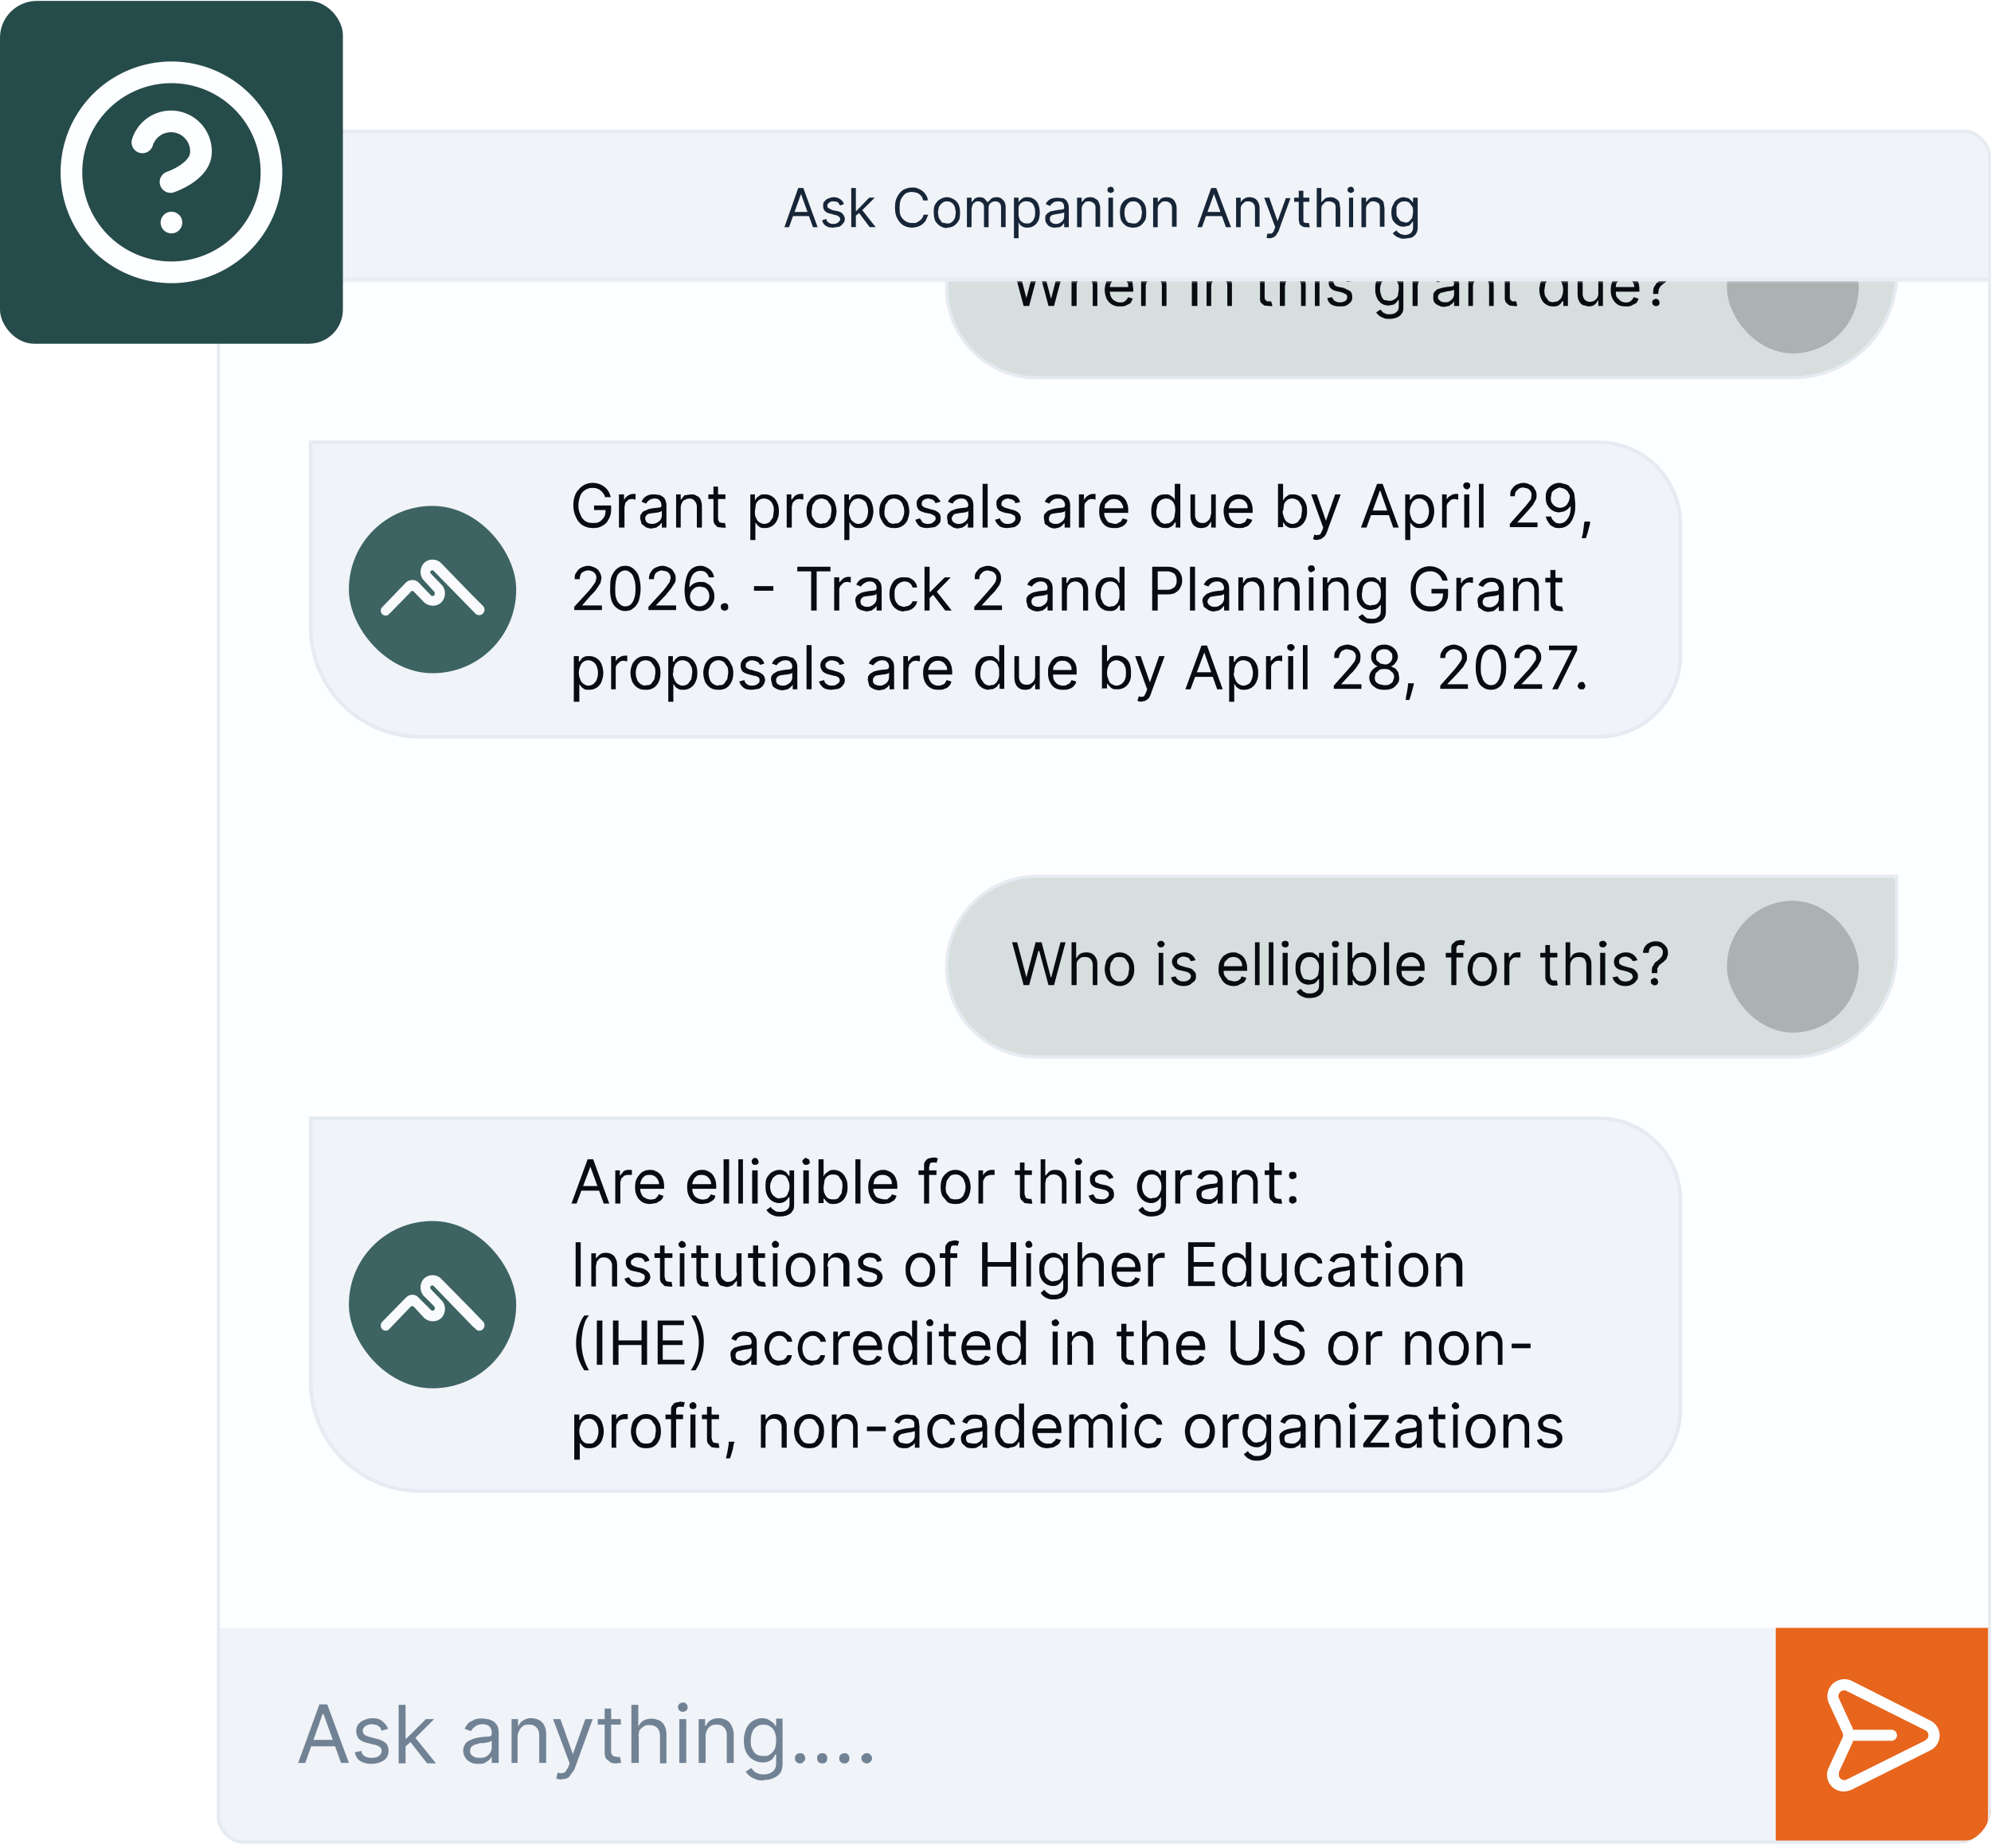 <svg width="432" height="401" fill="none" xmlns="http://www.w3.org/2000/svg" xmlns:xlink="http://www.w3.org/1999/xlink"><g clip-path="url(#a)"><g clip-path="url(#b)"><rect x="47" y="28.2" width="385" height="372" rx="5.8" fill="#FDFEFF"/><path d="M67.4 242.7h279.5c9.8 0 17.7 8 17.7 17.8v45.3c0 9.9-8 17.8-17.7 17.8H91.2a23.8 23.8 0 0 1-23.8-23.8v-57Z" fill="#F0F3F7"/><path d="M67.4 242.7h279.5c9.8 0 17.7 8 17.7 17.8v45.3c0 9.9-8 17.8-17.7 17.8H91.2a23.8 23.8 0 0 1-23.8-23.8v-57Z" stroke="#E6EBF2" stroke-width=".8"/><rect x="75.7" y="265" width="36.3" height="36.3" rx="18.1" fill="#3D6363"/><g clip-path="url(#c)"><path d="m89.1 283.6-4.7 4.9a1 1 0 0 1-.7.3c-1 0-1.4-1.2-.8-1.9l5.2-5.3c.8-.8 2-.8 2.7 0l2.7 2.7c.2.2.5.2.7 0 .2-.2.2-.5 0-.8l-2.2-2.2c-1-1-1-2.8 0-3.8s2.7-1 3.7 0l6.5 6.6 2.6 2.7c.7.7.2 2-.8 2-.3 0-.6-.1-.8-.4l-.6-.5-8.5-8.8a.4.4 0 0 0-.6 0c-.2.2-.2.5 0 .7l2.3 2.4c1 1 1 2.7 0 3.8-1 1-2.7 1-3.8 0l-2.2-2.4a.5.5 0 0 0-.7 0Z" fill="#F9FAFB"/></g><path d="M125.2 261.2H124l3.5-9.6h1.2l3.5 9.6H131l-2.9-8-3 8Zm.4-3.8h5v1h-5v-1Zm7.9 3.8V254h1v1.1h.1l.7-.9a2 2 0 0 1 1.2-.3 13 13 0 0 1 .6 0v1.1a3.5 3.5 0 0 0-.7 0 2 2 0 0 0-1 .2l-.6.6-.2.8v4.6h-1.1Zm7.6.1c-.6 0-1.2-.1-1.7-.4a3 3 0 0 1-1.2-1.3c-.3-.6-.4-1.2-.4-2 0-.7.1-1.3.4-1.9.3-.5.7-1 1.1-1.3a3 3 0 0 1 1.7-.5c.4 0 .8 0 1.1.2a2.7 2.7 0 0 1 1.7 1.7c.2.5.3 1 .3 1.7v.5h-5.5v-1h4.4c0-.4-.1-.7-.3-1a1.8 1.8 0 0 0-1.7-1 2 2 0 0 0-1.1.2c-.3.3-.6.5-.7.9-.2.3-.3.7-.3 1v.7c0 .6.1 1 .3 1.4.2.4.4.6.8.8a2.4 2.4 0 0 0 2 .2c.2 0 .4-.2.5-.4.2-.1.3-.3.4-.6l1 .3c0 .4-.2.7-.5 1l-1 .6-1.3.2Zm11.3 0c-.6 0-1.2-.1-1.7-.4a3 3 0 0 1-1.2-1.3c-.3-.6-.4-1.2-.4-2 0-.7.1-1.3.4-1.9.3-.5.7-1 1.1-1.3a3 3 0 0 1 1.7-.5c.4 0 .8 0 1.1.2a2.7 2.7 0 0 1 1.7 1.7c.2.5.3 1 .3 1.7v.5h-5.5v-1h4.4c0-.4-.1-.7-.3-1a1.8 1.8 0 0 0-1.7-1 2 2 0 0 0-1.1.2c-.3.3-.6.5-.7.9-.2.3-.3.7-.3 1v.7c0 .6.1 1 .3 1.4.2.4.4.6.8.8a2.4 2.4 0 0 0 2 .2c.2 0 .4-.2.5-.4.2-.1.3-.3.4-.6l1 .3c0 .4-.2.7-.5 1l-1 .6-1.3.2Zm5.8-9.7v9.6H157v-9.6h1Zm3 0v9.6h-1v-9.6h1Zm2 9.6V254h1.2v7.2h-1.1Zm.6-8.4c-.2 0-.4 0-.5-.2a.7.7 0 0 1-.2-.5c0-.2 0-.4.2-.5.1-.2.3-.3.5-.3.3 0 .4.1.6.3l.2.5c0 .2 0 .4-.2.5-.2.2-.3.2-.6.2Zm5.5 11.2c-.6 0-1 0-1.4-.2a2.9 2.9 0 0 1-1.6-1.2l1-.7c0 .2.1.3.3.5l.6.4c.3.2.6.2 1 .2.6 0 1.1-.1 1.5-.4.4-.3.6-.7.6-1.3v-1.5h-.1l-.4.5a2 2 0 0 1-.6.5c-.3.2-.7.3-1.1.3a2.9 2.9 0 0 1-2.6-1.6c-.3-.6-.4-1.2-.4-2 0-.7 0-1.3.3-1.9.3-.5.7-1 1.1-1.2.5-.3 1-.5 1.6-.5.5 0 .8.1 1.1.3.3.1.5.3.6.5l.4.5h.1V254h1v7.4c0 .6 0 1-.4 1.5-.2.4-.6.6-1 .8-.5.2-1 .3-1.6.3Zm0-4a2 2 0 0 0 1-.2c.4-.2.6-.5.7-1 .2-.3.3-.7.3-1.3 0-.5-.1-1-.3-1.3a2 2 0 0 0-.6-1c-.3-.2-.7-.3-1.2-.3-.4 0-.8.1-1.1.4-.3.2-.6.5-.7 1-.2.3-.3.8-.3 1.2 0 .5.1 1 .3 1.4.1.3.4.6.7.8.3.3.7.4 1.1.4Zm5 1.2V254h1.2v7.2h-1.1Zm.6-8.4c-.2 0-.4 0-.5-.2a.7.7 0 0 1-.3-.5c0-.2.1-.4.3-.5.1-.2.3-.3.5-.3l.6.3.2.5c0 .2 0 .4-.2.5-.2.2-.4.2-.6.2Zm2.7 8.4v-9.6h1.1v3.6h.1c0-.2.2-.3.3-.5l.7-.5c.2-.2.6-.3 1-.3a2.8 2.8 0 0 1 2.7 1.8c.3.5.4 1.2.4 2 0 .7-.1 1.3-.4 1.9a2.8 2.8 0 0 1-2.6 1.7c-.5 0-.8 0-1.1-.2a2 2 0 0 1-.6-.5 7 7 0 0 1-.4-.5h-.1v1h-1Zm1.1-3.6c0 .5 0 1 .2 1.4.2.4.4.8.7 1 .3.2.7.3 1.1.3.5 0 .9 0 1.2-.3l.7-1 .2-1.4c0-.5 0-1-.2-1.4l-.7-1c-.3-.2-.7-.3-1.2-.3a1.8 1.8 0 0 0-1.8 1.3l-.2 1.4Zm8-6v9.6h-1.1v-9.6h1.1Zm5 9.7c-.7 0-1.3-.1-1.8-.4a3 3 0 0 1-1.1-1.3c-.3-.6-.4-1.2-.4-2 0-.7.1-1.3.4-1.9.2-.5.6-1 1.1-1.3a3 3 0 0 1 1.7-.5c.4 0 .7 0 1 .2a2.7 2.7 0 0 1 1.8 1.7c.2.5.3 1 .3 1.7v.5h-5.5v-1h4.3c0-.4 0-.7-.2-1a1.8 1.8 0 0 0-1.7-1 2 2 0 0 0-1.1.2c-.4.3-.6.5-.8.9l-.2 1v.7c0 .6 0 1 .3 1.4.1.4.4.6.7.8l1.2.3h.8l.6-.5c.2-.1.3-.3.4-.6l1 .3c0 .4-.3.7-.5 1l-1 .6-1.3.2Zm11.5-7.3v1h-3.9v-1h3.9Zm-2.7 7.2V253c0-.4 0-.7.3-1 .2-.3.4-.5.7-.6l1-.2a2.8 2.8 0 0 1 1 .2l-.3 1-.2-.1h-.4c-.3 0-.6 0-.8.2l-.2.8v7.9h-1.1Zm6.8.1c-.6 0-1.2-.1-1.7-.4l-1.1-1.3c-.3-.6-.4-1.2-.4-2 0-.7.1-1.4.4-2 .3-.5.7-.9 1.1-1.2.5-.3 1-.5 1.7-.5a3 3 0 0 1 1.7.5c.5.3.9.7 1.2 1.3.2.5.4 1.2.4 2 0 .7-.2 1.3-.4 1.9a3 3 0 0 1-1.2 1.3c-.5.3-1 .4-1.7.4Zm0-1c.5 0 1-.1 1.2-.3.4-.3.6-.6.7-1 .2-.4.3-.9.3-1.4 0-.4-.1-.9-.3-1.3-.1-.4-.3-.7-.7-1-.3-.3-.7-.4-1.2-.4s-.9.1-1.2.4l-.7 1-.2 1.3c0 .5 0 1 .2 1.4l.7 1c.3.2.7.3 1.2.3Zm5 .9V254h1v1.1c.2-.4.4-.6.8-.9a2 2 0 0 1 1.1-.3 13 13 0 0 1 .6 0v1.1a3.5 3.5 0 0 0-.7 0 2 2 0 0 0-.9.2c-.3.1-.5.3-.6.6-.2.2-.3.5-.3.8v4.6h-1Zm11.6-7.2v1h-3.7v-1h3.7Zm-2.6-1.7h1v6.8l.2.7c.1.2.2.3.4.3l.4.1h.5l.2 1a2.2 2.2 0 0 1-.8 0l-.9-.1-.7-.7c-.2-.2-.3-.6-.3-1v-7Zm5.5 4.6v4.3h-1v-9.6h1v3.5h.1l.7-.8c.4-.3.8-.4 1.4-.4.5 0 1 .1 1.3.3.3.2.6.5.8 1 .2.3.3.8.3 1.4v4.6h-1v-4.5c0-.6-.2-1-.5-1.3-.3-.3-.7-.5-1.2-.5a2 2 0 0 0-1 .2l-.7.7-.2 1Zm6.6 4.3V254h1.1v7.2h-1Zm.6-8.4c-.2 0-.4 0-.6-.2a.7.7 0 0 1-.2-.5c0-.2 0-.4.2-.5l.6-.3c.2 0 .4.1.5.3.2.1.3.3.3.5s-.1.4-.3.5c-.1.2-.3.2-.5.2Zm7.6 2.8-1 .3c0-.2-.1-.3-.3-.5l-.4-.4-.8-.1c-.5 0-.8 0-1.1.3-.3.2-.4.4-.4.7 0 .3 0 .5.2.7l1 .4 1 .2a3 3 0 0 1 1.5.8c.3.3.4.7.4 1.2 0 .4 0 .7-.3 1-.3.4-.6.6-1 .8-.4.2-.9.3-1.5.3-.7 0-1.3-.1-1.8-.5-.4-.3-.7-.7-.9-1.3l1-.3.6.9 1.1.2c.5 0 1 0 1.2-.3.3-.2.5-.5.5-.8 0-.2 0-.4-.3-.6-.1-.2-.4-.3-.8-.4l-1.2-.3c-.6-.1-1-.3-1.4-.7-.3-.3-.4-.7-.4-1.2 0-.4 0-.8.3-1 .2-.4.5-.6 1-.8.3-.2.8-.3 1.3-.3.7 0 1.2.2 1.6.5.4.3.7.7.9 1.2Zm8.3 8.4c-.5 0-1 0-1.3-.2a2.9 2.9 0 0 1-1.6-1.2l.9-.7.4.5c.1.2.3.3.6.4.3.2.6.2 1 .2.6 0 1.1-.1 1.5-.4.4-.3.5-.7.5-1.3v-1.5l-.4.5a2 2 0 0 1-.6.5c-.3.2-.7.3-1.1.3a2.9 2.9 0 0 1-2.6-1.6c-.3-.6-.5-1.2-.5-2 0-.7.2-1.3.4-1.9.3-.5.6-1 1-1.2.6-.3 1-.5 1.7-.5.4 0 .8.1 1 .3.4.1.6.3.7.5l.4.5V254h1.1v7.4c0 .6-.1 1-.4 1.5-.3.4-.6.6-1.1.8-.5.2-1 .3-1.6.3Zm0-4a2 2 0 0 0 1.1-.2c.3-.2.6-.5.7-1 .2-.3.3-.7.3-1.3 0-.5-.1-1-.3-1.3a2 2 0 0 0-.7-1c-.3-.2-.6-.3-1-.3-.6 0-1 .1-1.3.4-.3.2-.5.5-.6 1-.2.3-.3.8-.3 1.2 0 .5.1 1 .3 1.4.1.3.4.6.7.8.3.3.7.4 1.1.4Zm5.1 1.2V254h1.1v1.1c.2-.4.4-.6.8-.9a2 2 0 0 1 1.1-.3 13 13 0 0 1 .6 0v1.1a3.5 3.5 0 0 0-.7 0 2 2 0 0 0-.9.2c-.3.1-.5.3-.6.6-.2.2-.3.5-.3.8v4.6h-1Zm7 .1a3 3 0 0 1-1.2-.2c-.4-.2-.7-.4-.9-.8-.2-.3-.3-.7-.3-1.2 0-.4 0-.7.2-1l.7-.6.9-.3a10.6 10.6 0 0 1 2-.3l.6-.1.2-.4c0-.5-.1-.9-.4-1.1-.2-.3-.6-.4-1.1-.4a2 2 0 0 0-1.2.3 2 2 0 0 0-.7.8l-1-.4c.2-.4.4-.8.7-1 .3-.3.7-.4 1-.5a4.3 4.3 0 0 1 2 0c.2 0 .5 0 .8.2l.7.8c.2.3.3.8.3 1.4v4.7h-1.1v-1l-.4.5-.7.4c-.3.2-.7.2-1 .2Zm.2-1c.4 0 .8 0 1-.2a1.7 1.7 0 0 0 1-1.5v-1l-.3.1a5.3 5.3 0 0 1-1.1.2 28.6 28.6 0 0 0-1.3.3l-.6.3a1 1 0 0 0-.2.7c0 .4.1.7.4.9l1 .2Zm6.2-3.4v4.3h-1.1V254h1v1.1h.1l.8-.8c.3-.3.8-.4 1.3-.4s1 .1 1.3.3c.4.2.6.5.8 1 .2.3.3.8.3 1.4v4.6h-1v-4.5c0-.6-.2-1-.5-1.3-.3-.3-.7-.5-1.2-.5a2 2 0 0 0-1 .2l-.6.7-.2 1Zm9.7-2.9v1h-3.7v-1h3.7Zm-2.7-1.7h1.1v6.8c0 .3 0 .6.2.7 0 .2.2.3.3.3l.5.1h.5l.2 1a2.2 2.2 0 0 1-.8 0l-1-.1-.7-.7c-.2-.2-.3-.6-.3-1v-7Zm5.1 9-.6-.3a.8.8 0 0 1-.2-.6c0-.2 0-.4.2-.6.2-.2.4-.2.6-.2.2 0 .4 0 .6.2.2.2.2.4.2.6v.4l-.4.3-.4.1Zm0-5.4c-.2 0-.4 0-.6-.2a.8.8 0 0 1-.2-.6c0-.2 0-.4.2-.6.2-.2.4-.2.6-.2.2 0 .4 0 .6.2.2.2.2.4.2.6v.4l-.4.3-.4.1ZM126 269.6v9.6h-1.1v-9.6h1.1Zm3.3 5.3v4.3h-1V272h1v1.1l.8-.8c.4-.3.8-.4 1.3-.4s1 .1 1.3.3c.4.2.7.5.9 1 .2.3.3.8.3 1.4v4.6h-1.1v-4.5c0-.6-.2-1-.5-1.3-.3-.3-.7-.5-1.2-.5a2 2 0 0 0-1 .2l-.6.7-.2 1Zm11.6-1.3-1 .3-.2-.5-.5-.4-.8-.1c-.4 0-.8 0-1 .3-.4.2-.5.4-.5.7 0 .3 0 .5.3.7l.9.4 1 .2a3 3 0 0 1 1.5.8c.3.3.5.7.5 1.2 0 .4-.2.7-.4 1-.2.4-.6.6-1 .8-.4.2-.9.3-1.4.3-.8 0-1.4-.1-1.8-.5-.5-.3-.8-.7-1-1.3l1-.3c.2.4.4.7.7.9l1 .2c.6 0 1 0 1.3-.3.3-.2.4-.5.4-.8 0-.2 0-.4-.2-.6l-.8-.4-1.2-.3c-.7-.1-1.2-.3-1.5-.7-.3-.3-.4-.7-.4-1.2 0-.4 0-.8.3-1 .2-.4.6-.6 1-.8.3-.2.8-.3 1.3-.3.7 0 1.3.2 1.7.5.4.3.7.7.8 1.2Zm5-1.6v1H142v-1h3.7Zm-2.7-1.7h1v6.8l.2.7c.1.2.2.3.4.3l.4.1h.5l.2 1a2.2 2.2 0 0 1-.8 0l-.9-.1-.7-.7c-.2-.2-.3-.6-.3-1v-7Zm4.3 8.9V272h1v7.2h-1Zm.5-8.4c-.2 0-.4 0-.5-.2a.7.7 0 0 1-.3-.5c0-.2.1-.4.3-.5.1-.2.3-.3.5-.3l.6.3.2.5c0 .2 0 .4-.2.5-.2.2-.4.2-.6.2Zm5.7 1.2v1h-3.7v-1h3.7Zm-2.6-1.7h1v6.8l.2.7c0 .2.2.3.3.3l.5.1h.5l.2 1a2.3 2.3 0 0 1-.8 0l-1-.1-.7-.7-.2-1v-7Zm8.7 6V272h1.1v7.2h-1V278h-.1l-.8.9c-.4.2-.8.4-1.4.4l-1.2-.3a2 2 0 0 1-.8-1c-.2-.3-.3-.8-.3-1.4V272h1.1v4.5c0 .5.2 1 .5 1.2.3.3.6.5 1 .5a1.9 1.9 0 0 0 2-2Zm6.2-4.3v1h-3.7v-1h3.7Zm-2.6-1.7h1.1v6.8l.1.7c.1.2.3.3.4.3l.5.1h.4l.3 1a2.2 2.2 0 0 1-.8 0l-1-.1-.7-.7c-.2-.2-.3-.6-.3-1v-7Zm4.3 8.9V272h1v7.2h-1Zm.5-8.4c-.2 0-.4 0-.5-.2a.7.7 0 0 1-.2-.5c0-.2 0-.4.2-.5.1-.2.3-.3.5-.3.3 0 .4.1.6.3.2.1.2.3.2.5s0 .4-.2.5c-.2.2-.3.2-.6.2Zm5.5 8.5c-.6 0-1.2-.1-1.7-.4-.5-.4-.9-.8-1.1-1.3-.3-.6-.4-1.2-.4-2 0-.7.1-1.4.4-2 .2-.5.6-.9 1.1-1.2.5-.3 1-.5 1.7-.5a3 3 0 0 1 1.7.5c.5.3.9.7 1.1 1.3.3.5.4 1.2.4 2 0 .7-.1 1.3-.4 1.9a3 3 0 0 1-1.1 1.3 3 3 0 0 1-1.7.4Zm0-1c.5 0 .9-.1 1.2-.3.3-.3.6-.6.7-1 .2-.4.2-.9.2-1.4 0-.4 0-.9-.2-1.3-.1-.4-.4-.7-.7-1-.3-.3-.7-.4-1.2-.4s-.9.1-1.2.4c-.3.3-.6.6-.7 1-.2.4-.2.9-.2 1.3 0 .5 0 1 .2 1.4.1.4.4.7.7 1 .3.2.7.3 1.2.3Zm6-3.4v4.3h-1V272h1v1.1l.8-.8c.4-.3.8-.4 1.3-.4s1 .1 1.3.3c.4.2.7.5.9 1 .2.3.3.8.3 1.4v4.6H183v-4.5c0-.6-.2-1-.5-1.3-.3-.3-.7-.5-1.2-.5a2 2 0 0 0-1 .2l-.6.7-.2 1Zm11.6-1.3-1 .3-.2-.5-.5-.4-.8-.1c-.4 0-.8 0-1.1.3-.3.2-.4.4-.4.7 0 .3 0 .5.3.7l.9.4 1 .2a3 3 0 0 1 1.5.8c.3.3.5.7.5 1.2 0 .4-.2.7-.4 1-.2.4-.6.6-1 .8-.4.2-.9.3-1.4.3-.8 0-1.4-.1-1.8-.5-.5-.3-.8-.7-1-1.3l1-.3c.2.4.4.7.7.9l1 .2c.6 0 1 0 1.3-.3.3-.2.4-.5.4-.8 0-.2 0-.4-.2-.6l-.8-.4-1.2-.3c-.7-.1-1.2-.3-1.5-.7-.3-.3-.4-.7-.4-1.2 0-.4 0-.8.3-1 .2-.4.6-.6 1-.8.3-.2.8-.3 1.3-.3.7 0 1.3.2 1.7.5.4.3.7.7.8 1.2Zm8.4 5.7c-.7 0-1.2-.1-1.7-.4-.5-.4-.9-.8-1.1-1.3-.3-.6-.4-1.2-.4-2 0-.7 0-1.4.4-2 .2-.5.6-.9 1-1.2.6-.3 1.1-.5 1.8-.5a3 3 0 0 1 1.7.5c.5.3.8.7 1.1 1.3.3.5.4 1.2.4 2 0 .7-.1 1.3-.4 1.9a3 3 0 0 1-1.1 1.3c-.5.3-1 .4-1.7.4Zm0-1c.5 0 .9-.1 1.2-.3l.7-1 .2-1.4c0-.4 0-.9-.2-1.3l-.7-1c-.3-.3-.7-.4-1.2-.4s-1 .1-1.2.4c-.3.3-.6.6-.7 1-.2.4-.3.9-.3 1.3 0 .5.1 1 .3 1.4.1.4.4.7.7 1 .3.2.7.3 1.2.3Zm8-6.3v1h-3.8v-1h3.9Zm-2.6 7.2V271c0-.4 0-.7.3-1 .2-.3.4-.5.7-.6l1-.2a2.8 2.8 0 0 1 1 .2l-.3 1-.2-.1h-.4c-.4 0-.6 0-.8.2l-.2.8v7.9H205Zm8 0v-9.6h1.2v4.3h5v-4.3h1.2v9.6h-1.1v-4.3h-5.1v4.3H213Zm9.6 0V272h1v7.2h-1Zm.5-8.4c-.2 0-.4 0-.5-.2a.7.7 0 0 1-.2-.5c0-.2 0-.4.2-.5.1-.2.3-.3.5-.3.3 0 .4.1.6.3l.2.5c0 .2 0 .4-.2.5-.2.2-.3.2-.6.2Zm5.5 11.2c-.6 0-1 0-1.4-.2a2.9 2.9 0 0 1-1.5-1.2l.8-.7.4.5.6.4c.3.2.6.2 1 .2.7 0 1.1-.1 1.5-.4.4-.3.6-.7.6-1.3v-1.5h-.1l-.4.5a2 2 0 0 1-.6.5c-.3.2-.6.3-1.1.3a2.9 2.9 0 0 1-2.6-1.6c-.3-.6-.4-1.2-.4-2 0-.7 0-1.3.3-1.9.3-.5.7-1 1.1-1.2.5-.3 1-.5 1.6-.5.5 0 .8.1 1.1.3.3.1.5.3.6.5l.4.5h.1V272h1v7.4c0 .6 0 1-.4 1.5-.2.4-.6.6-1 .8-.5.2-1 .3-1.6.3Zm0-4a2 2 0 0 0 1-.2c.4-.2.6-.5.7-1 .2-.3.3-.7.3-1.3 0-.5 0-1-.2-1.3a2 2 0 0 0-.7-1c-.3-.2-.7-.3-1.2-.3-.4 0-.8.1-1.1.4-.3.2-.6.5-.7 1-.2.3-.2.8-.2 1.2 0 .5 0 1 .2 1.4.1.3.4.6.7.8.3.3.7.4 1.1.4Zm6.2-3.1v4.3h-1.1v-9.6h1v3.5h.2c.1-.3.4-.6.7-.8.4-.3.8-.4 1.4-.4.4 0 .9.1 1.2.3.4.2.7.5.9 1 .2.3.3.8.3 1.4v4.6h-1.1v-4.5c0-.6-.1-1-.4-1.3-.3-.3-.7-.5-1.3-.5a2 2 0 0 0-1 .2l-.6.7c-.2.3-.2.7-.2 1Zm9.6 4.4c-.7 0-1.3-.1-1.8-.4a3 3 0 0 1-1.1-1.3c-.3-.6-.4-1.2-.4-2 0-.7.1-1.3.4-1.9.2-.5.6-1 1-1.3a3 3 0 0 1 1.8-.5c.4 0 .7 0 1 .2a2.7 2.7 0 0 1 1.8 1.7c.2.5.3 1 .3 1.7v.5h-5.5v-1h4.3c0-.4 0-.7-.2-1a1.8 1.8 0 0 0-1.7-1 2 2 0 0 0-1.1.2c-.4.3-.6.5-.8.9l-.2 1v.7c0 .6 0 1 .2 1.4.2.4.5.6.8.8l1.2.3h.8l.6-.5c.2-.1.3-.3.4-.6l1 .3c0 .4-.3.7-.5 1l-1 .6-1.3.2Zm4.6-.1V272h1v1.1h.2c0-.4.3-.6.7-.9a2 2 0 0 1 1.1-.3 13 13 0 0 1 .6 0v1.1a3.6 3.6 0 0 0-.7 0 2 2 0 0 0-1 .2c-.2.1-.4.3-.5.6-.2.2-.3.5-.3.8v4.6h-1Zm8.7 0v-9.6h5.8v1h-4.6v3.3h4.3v1h-4.3v3.2h4.6v1h-5.8Zm10.4.1a2.8 2.8 0 0 1-2.6-1.7c-.3-.6-.4-1.2-.4-2 0-.7 0-1.4.4-2 .2-.5.6-1 1-1.2.5-.3 1-.5 1.6-.5.5 0 .8.1 1.1.3.3.1.5.3.6.5l.4.5v-3.6h1.2v9.6h-1V278h-.2l-.4.5a2 2 0 0 1-.6.5l-1.1.2Zm.1-1c.5 0 .9 0 1.2-.3.3-.2.5-.6.7-1l.2-1.4c0-.5 0-1-.2-1.4a1.8 1.8 0 0 0-1.8-1.3c-.5 0-1 .1-1.2.4-.3.2-.6.5-.7 1-.2.3-.2.8-.2 1.3s0 1 .2 1.4l.7 1c.3.2.7.3 1.1.3Zm9.8-2V272h1.1v7.2h-1V278h-.1l-.8.9c-.4.2-.8.4-1.4.4l-1.2-.3a2 2 0 0 1-.8-1c-.2-.3-.3-.8-.3-1.4V272h1.1v4.5c0 .5.2 1 .5 1.2.3.3.6.5 1 .5a1.9 1.9 0 0 0 2-2Zm6 3a3 3 0 0 1-1.7-.5 3 3 0 0 1-1.1-1.3c-.3-.5-.4-1.2-.4-1.9s.1-1.3.4-1.9c.3-.5.6-1 1.1-1.3a3 3 0 0 1 1.7-.5c.5 0 1 .1 1.4.3l1 .8c.2.3.4.7.4 1.2h-1c-.1-.4-.3-.7-.6-.9-.3-.3-.7-.4-1.2-.4a2 2 0 0 0-1 .4c-.4.2-.7.5-.8.9-.2.4-.3.9-.3 1.4 0 .5 0 1 .3 1.4.1.4.4.8.7 1 .3.2.7.3 1.1.3l.8-.1a1.6 1.6 0 0 0 1-1.1h1a2.5 2.5 0 0 1-1.4 2l-1.4.2Zm6.6 0a3 3 0 0 1-1.3-.2 2.1 2.1 0 0 1-1.2-2c0-.4.1-.7.3-1l.6-.6.9-.3a10.5 10.5 0 0 1 2-.3l.6-.1c.2-.1.2-.2.2-.4 0-.5-.1-.9-.3-1.1-.3-.3-.7-.4-1.2-.4a2 2 0 0 0-1.2.3 2 2 0 0 0-.6.8l-1-.4c.1-.4.4-.8.7-1 .3-.3.6-.4 1-.5a4.3 4.3 0 0 1 1.9 0c.3 0 .6 0 .8.2.3.2.6.5.7.8.2.3.3.8.3 1.4v4.7h-1v-1h-.1l-.4.5-.7.4c-.3.2-.6.2-1 .2Zm.1-1c.5 0 .8 0 1.1-.2a1.7 1.7 0 0 0 1-1.5v-1l-.4.1a5.3 5.3 0 0 1-1.1.2 28.6 28.6 0 0 0-1.3.3l-.6.3a1 1 0 0 0-.2.7c0 .4.2.7.4.9l1.1.2Zm8.2-6.3v1h-3.7v-1h3.7Zm-2.6-1.7h1.1v6.8l.1.7c.1.2.3.3.4.3l.5.1h.4l.3 1a2.2 2.2 0 0 1-.9 0l-.9-.1-.7-.7c-.2-.2-.3-.6-.3-1v-7Zm4.3 8.9V272h1v7.2h-1Zm.5-8.4c-.2 0-.4 0-.5-.2a.7.7 0 0 1-.2-.5c0-.2 0-.4.2-.5.1-.2.3-.3.5-.3.3 0 .4.1.6.3l.2.5c0 .2 0 .4-.2.5-.2.2-.3.2-.6.2Zm5.5 8.5c-.7 0-1.2-.1-1.7-.4-.5-.4-.9-.8-1.1-1.3-.3-.6-.4-1.2-.4-2 0-.7 0-1.4.4-2 .2-.5.6-.9 1-1.2.6-.3 1.1-.5 1.8-.5a3 3 0 0 1 1.7.5c.5.3.8.7 1.1 1.3.3.5.4 1.2.4 2 0 .7-.1 1.3-.4 1.9a3 3 0 0 1-1.1 1.3 3 3 0 0 1-1.7.4Zm0-1c.5 0 .9-.1 1.2-.3l.7-1c.2-.4.2-.9.2-1.4 0-.4 0-.9-.2-1.3l-.7-1c-.3-.3-.7-.4-1.2-.4s-.9.1-1.2.4c-.3.3-.6.6-.7 1-.2.4-.2.9-.2 1.3 0 .5 0 1 .2 1.4.1.4.4.7.7 1 .3.2.7.3 1.2.3Zm6-3.4v4.3h-1.1V272h1v1.1h.2c.1-.3.4-.6.7-.8.4-.3.8-.4 1.3-.4s1 .1 1.3.3c.4.2.6.5.9 1 .2.3.3.8.3 1.4v4.6H316v-4.5c0-.6-.2-1-.5-1.3-.3-.3-.7-.5-1.2-.5a2 2 0 0 0-1 .2l-.6.7-.2 1ZM125 291.4c0-1.2.2-2.2.5-3.2s.7-2 1.3-2.7h1a6 6 0 0 0-.7 1 11 11 0 0 0-.8 3.2 12 12 0 0 0 1.5 7.7h-1a10 10 0 0 1-1.8-6Zm5.7-4.8v9.6h-1.2v-9.6h1.2Zm2.3 9.6v-9.6h1.2v4.3h5v-4.3h1.2v9.6h-1.2v-4.3h-5v4.3H133Zm9.7 0v-9.6h5.7v1h-4.6v3.3h4.3v1h-4.3v3.2h4.7v1h-5.8Zm10-4.8a10.9 10.9 0 0 1-1.8 6h-1l.7-1.2a10.8 10.8 0 0 0 .9-3.1 11.6 11.6 0 0 0-.7-6l-.8-1.6h1a10 10 0 0 1 1.7 5.9Zm8.2 5a3 3 0 0 1-1.2-.3c-.4-.2-.7-.4-1-.8l-.2-1.2c0-.4 0-.7.2-1l.6-.6 1-.3a10.6 10.6 0 0 1 2-.3l.6-.1.2-.4c0-.5-.2-.9-.4-1.1-.3-.3-.6-.4-1.1-.4a2 2 0 0 0-1.3.3 2 2 0 0 0-.6.8l-1-.4c.1-.4.4-.8.7-1 .3-.3.7-.4 1-.5a4.2 4.2 0 0 1 2 0c.2 0 .5 0 .8.2l.7.8c.2.3.3.8.3 1.4v4.7H163v-1l-.5.5c-.1.2-.4.3-.7.4-.2.2-.6.2-1 .2Zm.2-1c.4 0 .8-.1 1-.3a1.7 1.7 0 0 0 1-1.5v-1l-.3.1a5.3 5.3 0 0 1-1.2.2 27.2 27.2 0 0 0-1.2.3c-.3 0-.5.2-.6.3a1 1 0 0 0-.2.7c0 .4.1.7.4.9l1 .2Zm8 1a3 3 0 0 1-1.8-.6 3 3 0 0 1-1-1.3 4.4 4.4 0 0 1 0-3.8c.2-.5.6-1 1-1.3a3 3 0 0 1 1.8-.5c.5 0 1 .1 1.3.3l1 .8c.3.3.4.7.5 1.2h-1.1c-.1-.4-.3-.7-.6-.9-.3-.3-.6-.4-1.1-.4a2 2 0 0 0-1.2.4c-.3.2-.5.5-.7.9-.2.4-.3.9-.3 1.4 0 .5.1 1 .3 1.4.2.4.4.8.7 1 .4.2.7.3 1.2.3l.7-.1a1.6 1.6 0 0 0 1-1.1h1a2.5 2.5 0 0 1-1.3 2l-1.4.2Zm7.3 0a3 3 0 0 1-1.7-.6 3 3 0 0 1-1.2-1.3c-.2-.5-.4-1.2-.4-1.9s.2-1.3.4-1.9c.3-.5.7-1 1.2-1.3a3 3 0 0 1 1.7-.5c.5 0 1 .1 1.3.3.4.2.8.5 1 .8.3.3.4.7.5 1.2H178c0-.4-.3-.7-.6-.9-.2-.3-.6-.4-1.1-.4a2 2 0 0 0-1.1.4c-.4.2-.6.5-.8.9a3.7 3.7 0 0 0 0 2.9c.2.3.4.7.7.9.4.2.7.3 1.2.3l.8-.1a1.6 1.6 0 0 0 .9-1.1h1a2.5 2.5 0 0 1-1.3 2l-1.4.2Zm4.4-.2V289h1v1.1h.1l.7-.9a2 2 0 0 1 1.2-.3 13 13 0 0 1 .6 0v1.1a3.5 3.5 0 0 0-.7 0 2 2 0 0 0-1 .2l-.6.6-.2.8v4.6h-1.1Zm7.6.1c-.6 0-1.2-.1-1.7-.4a3 3 0 0 1-1.2-1.3c-.3-.6-.4-1.2-.4-2 0-.7.1-1.3.4-1.9.3-.5.7-1 1.1-1.3a3 3 0 0 1 1.7-.5c.4 0 .8 0 1.1.2a2.7 2.7 0 0 1 1.7 1.7c.2.5.3 1 .3 1.7v.5h-5.5v-1h4.4c0-.4-.1-.7-.3-1a1.8 1.8 0 0 0-1.7-1 2 2 0 0 0-1.1.2c-.3.3-.6.5-.7.9-.2.3-.3.7-.3 1v.7c0 .6.1 1 .3 1.4.2.4.4.6.8.8a2.4 2.4 0 0 0 2 .2c.2 0 .4-.2.5-.4.2-.1.3-.3.4-.6l1 .3c0 .4-.2.7-.5 1l-1 .6-1.3.2Zm7.4 0a2.8 2.8 0 0 1-2.7-1.7c-.2-.6-.4-1.2-.4-2 0-.7.2-1.4.4-2 .3-.5.6-1 1-1.2.6-.3 1-.5 1.7-.5.4 0 .8.1 1 .3.4.1.6.3.7.5.2.2.3.3.3.5h.1v-3.6h1.1v9.6h-1V295h-.2l-.3.5a2 2 0 0 1-.6.5l-1.1.2Zm.1-1c.5 0 .8 0 1.1-.3.3-.2.6-.6.7-1a3.9 3.9 0 0 0 0-2.8 1.8 1.8 0 0 0-1.8-1.3c-.5 0-.8.1-1.2.4-.3.2-.5.5-.6 1-.2.3-.3.8-.3 1.3s.1 1 .3 1.4c.1.4.4.7.7 1 .3.2.7.3 1.1.3Zm5.3.9V289h1v7.2h-1Zm.6-8.4c-.3 0-.4 0-.6-.2a.7.7 0 0 1-.2-.5c0-.2 0-.4.2-.5.2-.2.3-.3.6-.3.2 0 .4.1.5.3.2.1.2.3.2.5s0 .4-.2.5c-.1.2-.3.2-.5.2Zm5.6 1.2v1h-3.7v-1h3.7Zm-2.6-1.7h1v6.8l.2.7c.1.2.2.3.4.3l.4.1h.5l.2 1a2.2 2.2 0 0 1-.8 0l-.9-.1-.7-.7c-.2-.2-.3-.6-.3-1v-7Zm7.2 9c-.7 0-1.3-.1-1.8-.4a3 3 0 0 1-1.2-1.3c-.2-.6-.4-1.2-.4-2 0-.7.2-1.3.4-1.9.3-.5.7-1 1.2-1.3a3 3 0 0 1 1.7-.5c.3 0 .7 0 1 .2a2.7 2.7 0 0 1 1.8 1.7l.2 1.7v.5h-5.5v-1h4.4c0-.4 0-.7-.2-1a1.8 1.8 0 0 0-1.7-1 2 2 0 0 0-1.2.2l-.7.9c-.2.3-.3.7-.3 1v.7c0 .6.1 1 .3 1.4.2.4.5.6.8.8.3.2.7.3 1.2.3h.8l.6-.5.4-.6 1 .3c0 .4-.3.7-.5 1l-1 .6-1.3.2Zm7.3 0a2.8 2.8 0 0 1-2.6-1.7c-.3-.6-.4-1.2-.4-2 0-.7.1-1.4.4-2 .2-.5.6-1 1-1.2.5-.3 1-.5 1.6-.5.5 0 .8.1 1.1.3.3.1.5.3.6.5l.4.5v-3.6h1.2v9.6h-1V295h-.2l-.4.5a2 2 0 0 1-.6.5l-1.1.2Zm.1-1c.5 0 .9 0 1.2-.3.3-.2.5-.6.7-1l.2-1.4c0-.5 0-1-.2-1.4a1.8 1.8 0 0 0-1.8-1.3c-.5 0-.9.1-1.2.4-.3.2-.6.5-.7 1-.2.3-.2.8-.2 1.3s0 1 .2 1.4l.7 1c.3.2.7.3 1.1.3Zm9 .9V289h1.1v7.2h-1Zm.6-8.4c-.2 0-.4 0-.6-.2a.7.7 0 0 1-.2-.5c0-.2 0-.4.2-.5l.6-.3c.2 0 .4.1.5.3.2.1.3.3.3.5s-.1.4-.3.5c-.1.2-.3.2-.5.2Zm3.6 4v4.4h-1V289h1v1.1l.8-.8c.4-.3.8-.4 1.4-.4.4 0 .9.1 1.2.3.4.2.7.5.9 1 .2.3.3.8.3 1.4v4.6H236v-4.5c0-.6-.2-1-.5-1.3-.3-.3-.7-.5-1.2-.5a2 2 0 0 0-.9.2c-.3.2-.5.4-.6.7-.2.3-.3.7-.3 1ZM246 289v1h-3.7v-1h3.7Zm-2.7-1.7h1.1v6.8c0 .3 0 .6.2.7 0 .2.2.3.3.3l.5.1h.5l.2 1a2.2 2.2 0 0 1-.8 0l-1-.1-.7-.7c-.2-.2-.3-.6-.3-1v-7Zm5.6 4.6v4.3h-1.1v-9.6h1v3.5h.2c.1-.3.4-.6.7-.8.4-.3.8-.4 1.4-.4.4 0 .9.1 1.2.3.4.2.7.5.9 1 .2.3.3.8.3 1.4v4.6h-1.1v-4.5c0-.6-.1-1-.4-1.3-.3-.3-.7-.5-1.3-.5a2 2 0 0 0-1 .2l-.6.7c-.2.3-.2.7-.2 1Zm9.6 4.4c-.7 0-1.3-.1-1.8-.4a3 3 0 0 1-1.1-1.3c-.3-.6-.4-1.2-.4-2 0-.7.1-1.3.4-1.9.2-.5.6-1 1-1.3a3 3 0 0 1 1.8-.5c.4 0 .7 0 1 .2a2.7 2.7 0 0 1 1.8 1.7c.2.5.3 1 .3 1.7v.5H256v-1h4.3c0-.4 0-.7-.2-1a1.8 1.8 0 0 0-1.7-1 2 2 0 0 0-1.1.2c-.4.3-.6.5-.8.9l-.2 1v.7c0 .6 0 1 .2 1.4.2.4.5.6.8.8l1.2.3h.8l.6-.5c.2-.1.3-.3.4-.6l1 .3c0 .4-.3.7-.5 1l-1 .6-1.3.2Zm14.7-9.7h1.2v6.3c0 .7-.2 1.3-.5 1.8s-.7.9-1.3 1.2c-.5.3-1.2.4-2 .4-.7 0-1.3-.1-1.9-.4a3.2 3.2 0 0 1-1.7-3v-6.3h1.1v6.3l.3 1.2c.2.4.5.6.9.8.4.3.8.4 1.4.4.5 0 1-.1 1.3-.4.4-.2.7-.4.9-.8l.3-1.2v-6.3Zm8.7 2.4c0-.4-.3-.8-.7-1-.4-.3-.9-.5-1.5-.5l-1 .2-.8.6a1.4 1.4 0 0 0 0 1.5c0 .2.2.3.4.4l.6.3.6.2 1 .3.8.2.8.5c.3.2.6.4.7.8.2.3.3.6.3 1 0 .6-.1 1-.4 1.5-.3.4-.7.7-1.2 1-.5.2-1.1.3-1.8.3s-1.3 0-1.8-.3c-.5-.2-.9-.5-1.2-1-.3-.3-.4-.8-.5-1.3h1.2c0 .4.2.7.4.9l.8.5a3.3 3.3 0 0 0 2.3 0l.8-.6c.2-.3.3-.6.3-1 0-.3 0-.5-.3-.7a2 2 0 0 0-.7-.5l-.9-.3-1.2-.4c-.7-.2-1.3-.5-1.7-.9a2 2 0 0 1-.7-1.5c0-.6.2-1 .4-1.4.3-.4.7-.7 1.2-1a4 4 0 0 1 1.7-.3c.6 0 1.1.1 1.6.3.5.3.9.6 1.1 1 .3.3.5.7.5 1.2h-1.1Zm9.5 7.3c-.6 0-1.2-.1-1.7-.4-.4-.4-.8-.8-1-1.3-.4-.6-.5-1.2-.5-2 0-.7.1-1.4.4-2 .3-.5.7-.9 1.1-1.2.5-.3 1.1-.5 1.7-.5a3 3 0 0 1 1.7.5c.5.3.9.7 1.2 1.3.2.5.4 1.2.4 2 0 .7-.2 1.3-.4 1.9a3 3 0 0 1-1.2 1.3 3 3 0 0 1-1.7.4Zm0-1c.5 0 1-.1 1.2-.3.4-.3.6-.6.8-1l.2-1.4-.2-1.3c-.2-.4-.4-.7-.8-1-.3-.3-.7-.4-1.2-.4-.4 0-.9.1-1.2.4l-.7 1-.2 1.3c0 .5 0 1 .2 1.4l.7 1c.3.2.8.3 1.2.3Zm5 .9V289h1v1.1c.2-.4.5-.6.8-.9a2 2 0 0 1 1.1-.3 12.9 12.9 0 0 1 .6 0v1.1a3.8 3.8 0 0 0-.6 0 2 2 0 0 0-1 .2c-.2.1-.5.3-.6.6-.2.2-.3.5-.3.8v4.6h-1Zm9.6-4.3v4.3h-1.1V289h1v1.1h.2c.1-.3.4-.6.7-.8.4-.3.8-.4 1.3-.4s1 .1 1.3.3c.4.2.7.5.9 1 .2.3.3.8.3 1.4v4.6h-1.1v-4.5c0-.6-.2-1-.5-1.3-.3-.3-.7-.5-1.2-.5a2 2 0 0 0-1 .2l-.6.7-.2 1Zm9.5 4.4c-.7 0-1.2-.1-1.7-.4-.5-.4-.9-.8-1.2-1.3-.2-.6-.4-1.2-.4-2 0-.7.2-1.4.4-2 .3-.5.7-.9 1.2-1.2.5-.3 1-.5 1.7-.5a3 3 0 0 1 1.7.5c.4.3.8.7 1 1.3.4.5.5 1.2.5 2 0 .7-.1 1.3-.4 1.9a3 3 0 0 1-1.1 1.3c-.5.3-1 .4-1.7.4Zm0-1c.5 0 .9-.1 1.2-.3l.7-1 .2-1.4c0-.4 0-.9-.2-1.3l-.7-1c-.3-.3-.7-.4-1.2-.4s-1 .1-1.2.4c-.4.3-.6.6-.7 1-.2.4-.3.9-.3 1.3 0 .5.1 1 .3 1.4.1.4.3.7.7 1 .3.2.7.3 1.2.3Zm6-3.4v4.3h-1.1V289h1v1.1h.1c.2-.3.4-.6.8-.8.3-.3.8-.4 1.3-.4s1 .1 1.3.3c.3.2.6.5.8 1 .2.3.3.8.3 1.4v4.6h-1v-4.5c0-.6-.2-1-.5-1.3-.3-.3-.7-.5-1.2-.5a2 2 0 0 0-1 .2l-.6.7c-.2.3-.2.7-.2 1Zm10.6-.3v1H328v-1h4.1Zm-207.5 25.2V307h1.1v1.2h.1l.4-.5c.1-.2.3-.4.6-.5.3-.2.6-.3 1.1-.3a2.8 2.8 0 0 1 2.7 1.8c.2.5.4 1.2.4 2 0 .7-.2 1.3-.4 1.9a2.8 2.8 0 0 1-2.6 1.7c-.5 0-1 0-1.2-.2a2 2 0 0 1-.6-.5l-.4-.5v3.7h-1.2Zm1.1-6.2c0 .5.1 1 .3 1.4.1.4.4.8.7 1 .3.2.6.3 1 .3.5 0 1 0 1.2-.3.3-.3.6-.6.7-1a3.8 3.8 0 0 0 0-2.7 2 2 0 0 0-.7-1c-.3-.3-.7-.4-1.1-.4a1.8 1.8 0 0 0-1.8 1.3c-.2.4-.3.9-.3 1.4Zm7 3.6V307h1v1.1c.2-.4.4-.6.8-.9a2 2 0 0 1 1.1-.3 12.8 12.8 0 0 1 .6 0v1.1a3.6 3.6 0 0 0-.7 0 2 2 0 0 0-.9.2c-.3.1-.5.3-.6.6-.2.2-.3.5-.3.8v4.6h-1Zm7.5.1c-.7 0-1.2-.1-1.7-.4-.5-.4-.9-.8-1.2-1.3-.2-.6-.4-1.2-.4-2 0-.7.2-1.4.4-2 .3-.5.7-.9 1.2-1.2.5-.3 1-.5 1.7-.5a3 3 0 0 1 1.7.5c.5.3.8.7 1.1 1.3.3.5.4 1.2.4 2 0 .7-.1 1.3-.4 1.9a3 3 0 0 1-1.1 1.3c-.5.3-1 .4-1.7.4Zm0-1c.5 0 .9-.1 1.2-.3l.7-1 .2-1.4c0-.4 0-.9-.2-1.3l-.7-1c-.3-.3-.7-.4-1.2-.4s-1 .1-1.2.4c-.3.3-.6.6-.7 1-.2.4-.3.9-.3 1.3 0 .5.1 1 .3 1.4.1.4.4.7.7 1 .3.2.7.3 1.2.3Zm8-6.3v1h-3.8v-1h3.9Zm-2.6 7.2V306c0-.4 0-.7.3-1 .2-.3.4-.5.7-.6l1-.2a2.8 2.8 0 0 1 1 .2l-.3 1-.2-.1h-.4c-.4 0-.6 0-.8.2-.2.2-.2.4-.2.8v7.9h-1.1Zm4.2 0V307h1.1v7.2h-1Zm.6-8.4c-.3 0-.4 0-.6-.2a.7.7 0 0 1-.2-.5c0-.2 0-.4.2-.5.2-.2.3-.3.6-.3.2 0 .4.1.5.3.2.1.2.3.2.5s0 .4-.2.5c-.1.2-.3.2-.5.2Zm5.6 1.2v1h-3.7v-1h3.7Zm-2.6-1.7h1v6.8l.2.7c.1.2.2.3.4.3l.4.1h.5l.2 1a2.2 2.2 0 0 1-.8 0l-.9-.1-.7-.7c-.2-.2-.3-.6-.3-1v-7Zm6 7.6-.2.5-.2 1.1a22.9 22.9 0 0 1-.6 2h-.9l.2-.8a30.2 30.2 0 0 0 .4-2.3v-.5h1.2Zm6.7-3v4.3h-1V307h1v1.1l.8-.8c.4-.3.8-.4 1.4-.4.4 0 .9.1 1.2.3.4.2.7.5.9 1 .2.3.3.8.3 1.4v4.6h-1.1v-4.5c0-.6-.2-1-.5-1.3-.3-.3-.7-.5-1.2-.5a2 2 0 0 0-.9.2c-.3.2-.5.4-.6.7-.2.3-.3.7-.3 1Zm9.5 4.4c-.7 0-1.2-.1-1.7-.4-.5-.4-.9-.8-1.2-1.3-.2-.6-.4-1.2-.4-2 0-.7.2-1.4.4-2 .3-.5.7-.9 1.2-1.2.5-.3 1-.5 1.7-.5a3 3 0 0 1 1.7.5c.5.3.8.7 1.1 1.3.3.5.4 1.2.4 2 0 .7-.1 1.3-.4 1.9a3 3 0 0 1-1.1 1.3c-.5.3-1 .4-1.7.4Zm0-1c.5 0 .9-.1 1.2-.3l.7-1 .2-1.4c0-.4 0-.9-.2-1.3l-.7-1c-.3-.3-.7-.4-1.2-.4s-1 .1-1.2.4c-.3.3-.6.6-.7 1-.2.4-.3.9-.3 1.3 0 .5.1 1 .3 1.4.1.4.4.7.7 1 .3.2.7.3 1.2.3Zm6-3.4v4.3h-1.1V307h1v1.1h.1l.8-.8c.3-.3.8-.4 1.3-.4s1 .1 1.3.3c.4.2.6.5.8 1 .2.3.3.8.3 1.4v4.6h-1v-4.5c0-.6-.2-1-.5-1.3-.3-.3-.7-.5-1.2-.5a2 2 0 0 0-1 .2l-.6.7-.2 1Zm10.6-.3v1h-4.1v-1h4.1Zm4 4.7a3 3 0 0 1-1.2-.2c-.3-.2-.6-.4-.8-.8-.3-.3-.4-.7-.4-1.2 0-.4.1-.7.3-1l.6-.6 1-.3a10.5 10.5 0 0 1 2-.3l.6-.1.1-.4c0-.5 0-.9-.3-1.1-.3-.3-.7-.4-1.2-.4a2 2 0 0 0-1.2.3 2 2 0 0 0-.6.8l-1-.4c.1-.4.4-.8.7-1 .3-.3.6-.4 1-.5a4.3 4.3 0 0 1 1.9 0c.3 0 .6 0 .9.2l.7.8.2 1.4v4.7h-1v-1h-.1c0 .2-.2.3-.4.5l-.7.4c-.3.2-.6.2-1 .2Zm.2-1c.5 0 .8 0 1.1-.2a1.7 1.7 0 0 0 1-1.5v-1l-.4.1a5.3 5.3 0 0 1-1 .2 28.6 28.6 0 0 0-1.4.3c-.2 0-.4.2-.5.3a1 1 0 0 0-.3.7c0 .4.2.7.5.9l1 .2Zm8 1a3 3 0 0 1-1.7-.5c-.5-.3-.8-.7-1.1-1.3-.3-.5-.4-1.2-.4-1.9s.1-1.3.4-1.9c.3-.5.7-1 1.1-1.3a3 3 0 0 1 1.7-.5c.5 0 1 .1 1.4.3l1 .8.5 1.2h-1.1c-.1-.4-.3-.7-.6-.9-.3-.3-.7-.4-1.2-.4a2 2 0 0 0-1 .4c-.4.2-.6.5-.8.9a3.7 3.7 0 0 0 0 2.9 2 2 0 0 0 1.9 1.3l.7-.2a1.6 1.6 0 0 0 1-1.1h1a2.5 2.5 0 0 1-1.4 2l-1.4.2Zm6.6 0a3 3 0 0 1-1.3-.2l-.9-.8c-.2-.3-.3-.7-.3-1.2 0-.4.1-.7.3-1l.6-.6.9-.3a10.5 10.5 0 0 1 2-.3l.6-.1c.2-.1.2-.2.2-.4 0-.5 0-.9-.3-1.1-.3-.3-.7-.4-1.2-.4a2 2 0 0 0-1.2.3 2 2 0 0 0-.6.8l-1-.4c.1-.4.4-.8.7-1 .3-.3.6-.4 1-.5a4.3 4.3 0 0 1 1.9 0c.3 0 .6 0 .8.2l.8.8.2 1.4v4.7h-1v-1h-.1l-.4.5-.7.4c-.3.2-.6.2-1 .2Zm.1-1c.5 0 .8 0 1.1-.2a1.7 1.7 0 0 0 1-1.5v-1l-.4.1a5.3 5.3 0 0 1-1.1.2 28.6 28.6 0 0 0-1.3.3l-.6.3a1 1 0 0 0-.2.7c0 .4.2.7.4.9l1.1.2Zm7.8 1a2.8 2.8 0 0 1-2.6-1.7c-.3-.6-.4-1.2-.4-2 0-.7.1-1.4.4-2 .2-.5.6-1 1-1.2.5-.3 1-.5 1.6-.5.5 0 .9.1 1.1.3l.7.5.3.5h.1v-3.6h1.1v9.6h-1V313h-.2l-.3.5a2 2 0 0 1-.7.5l-1 .2Zm.2-1c.4 0 .8 0 1-.3.4-.2.6-.6.8-1l.2-1.4c0-.5 0-1-.2-1.4a1.8 1.8 0 0 0-1.8-1.3c-.5 0-.9.1-1.2.4-.3.2-.5.5-.7 1l-.2 1.3c0 .5 0 1 .2 1.4l.7 1c.3.2.7.3 1.2.3Zm8.3 1c-.7 0-1.3-.1-1.8-.4a3 3 0 0 1-1.2-1.3c-.2-.6-.4-1.2-.4-2 0-.7.2-1.3.4-1.9.3-.5.7-1 1.2-1.3a3 3 0 0 1 1.6-.5c.4 0 .8 0 1.1.2a2.7 2.7 0 0 1 1.7 1.7c.2.5.3 1 .3 1.7v.5h-5.5v-1h4.4c0-.4 0-.7-.2-1a1.8 1.8 0 0 0-1.8-1 2 2 0 0 0-1 .2c-.4.3-.6.5-.8.9-.2.3-.3.7-.3 1v.7c0 .6.1 1 .3 1.4.2.4.5.6.8.8.3.2.7.3 1.2.3h.7l.6-.5c.2-.1.3-.3.4-.6l1.1.3c-.1.4-.3.7-.6 1l-1 .6-1.2.2Zm4.6-.1V307h1v1.1h.1c.2-.3.4-.6.8-.8.3-.3.7-.4 1.2-.4.4 0 .8.1 1.1.4l.8.8c.2-.3.5-.6.9-.8.3-.3.8-.4 1.3-.4.6 0 1.1.2 1.5.6.5.4.7 1 .7 1.9v4.8h-1.1v-4.8c0-.5-.2-1-.5-1.1-.3-.3-.6-.4-1-.4-.5 0-.9.2-1.2.5-.2.3-.4.7-.4 1.1v4.7h-1v-5c0-.3-.2-.7-.5-1-.2-.2-.6-.3-1-.3-.3 0-.6 0-.8.2l-.6.7-.2.9v4.5H232Zm11.4 0V307h1v7.2h-1Zm.5-8.4c-.2 0-.4 0-.5-.2a.7.7 0 0 1-.3-.5c0-.2.1-.4.3-.5.1-.2.3-.3.5-.3l.6.3.2.5c0 .2 0 .4-.2.5-.2.2-.4.2-.6.2Zm5.5 8.5a3 3 0 0 1-1.8-.5 3 3 0 0 1-1-1.3 4.4 4.4 0 0 1 0-3.8c.2-.5.6-1 1-1.3a3 3 0 0 1 1.7-.5c.6 0 1 .1 1.4.3l1 .8c.3.3.4.7.5 1.2H251c-.1-.4-.3-.7-.6-.9-.3-.3-.6-.4-1.1-.4a2 2 0 0 0-1.2.4c-.3.2-.5.5-.7.9-.2.4-.3.9-.3 1.4 0 .5.1 1 .3 1.4.2.4.4.8.7 1 .4.2.7.3 1.2.3l.7-.1a1.6 1.6 0 0 0 1-1.1h1a2.5 2.5 0 0 1-1.3 2l-1.4.2Zm11 0c-.7 0-1.2-.1-1.7-.4-.5-.4-.9-.8-1.2-1.3-.2-.6-.4-1.2-.4-2 0-.7.2-1.4.4-2 .3-.5.7-.9 1.2-1.2.5-.3 1-.5 1.7-.5a3 3 0 0 1 1.7.5c.4.3.8.7 1 1.3.4.5.5 1.2.5 2 0 .7-.1 1.3-.4 1.9a3 3 0 0 1-1.1 1.3 3 3 0 0 1-1.7.4Zm0-1c.5 0 .9-.1 1.2-.3l.7-1 .2-1.4c0-.4 0-.9-.2-1.3l-.7-1c-.3-.3-.7-.4-1.2-.4s-1 .1-1.2.4c-.4.3-.6.6-.7 1-.2.4-.3.9-.3 1.3 0 .5.1 1 .3 1.4.1.4.3.7.7 1 .3.2.7.3 1.2.3Zm4.9.9V307h1v1.1h.1c.1-.4.4-.6.7-.9a2 2 0 0 1 1.2-.3 12.9 12.9 0 0 1 .5 0v1.1a3.6 3.6 0 0 0-.6 0 2 2 0 0 0-1 .2l-.6.6c-.2.2-.2.5-.2.8v4.6h-1.1Zm7.5 2.8c-.5 0-1 0-1.4-.2a2.9 2.9 0 0 1-1.5-1.2l.9-.7c0 .2.2.3.3.5l.7.4c.2.2.6.2 1 .2.6 0 1-.1 1.4-.4.4-.3.6-.7.6-1.3v-1.5h-.1c0 .2-.2.3-.3.5a2 2 0 0 1-.7.5c-.2.2-.6.3-1 .3a2.9 2.9 0 0 1-2.6-1.6c-.4-.6-.5-1.2-.5-2 0-.7.1-1.3.4-1.9.2-.5.6-1 1-1.2.5-.3 1-.5 1.6-.5.5 0 .9.1 1.1.3l.7.5.3.5h.1V307h1v7.4c0 .6 0 1-.3 1.5-.3.4-.7.6-1.1.8-.5.2-1 .3-1.6.3Zm0-4a2 2 0 0 0 1-.2c.4-.2.6-.5.8-1l.2-1.3c0-.5 0-1-.2-1.3a2 2 0 0 0-.7-1c-.3-.2-.7-.3-1.1-.3-.5 0-.9.1-1.2.4-.3.2-.5.5-.7 1l-.2 1.2c0 .5 0 1 .2 1.4l.7.8c.3.3.7.4 1.2.4Zm7.2 1.3a3 3 0 0 1-1.2-.2c-.4-.2-.7-.4-1-.8l-.2-1.2c0-.4 0-.7.2-1l.7-.6.8-.3a10.5 10.5 0 0 1 2-.3l.7-.1.2-.4c0-.5-.1-.9-.4-1.1-.2-.3-.6-.4-1.1-.4a2 2 0 0 0-1.3.3 2 2 0 0 0-.6.8l-1-.4c.2-.4.4-.8.7-1 .3-.3.7-.4 1-.5a4.3 4.3 0 0 1 2 0c.2 0 .5 0 .8.2l.7.8c.2.3.3.8.3 1.4v4.7h-1.1v-1l-.4.5-.7.4c-.3.2-.7.2-1.1.2Zm.2-1c.4 0 .8 0 1-.2a1.7 1.7 0 0 0 1-1.5v-1l-.3.1a5.3 5.3 0 0 1-1.2.2 28.6 28.6 0 0 0-1.2.3c-.3 0-.5.2-.6.3a1 1 0 0 0-.2.7c0 .4.1.7.4.9l1 .2Zm6.2-3.4v4.3h-1.1V307h1v1.1h.1l.8-.8c.3-.3.8-.4 1.3-.4s1 .1 1.3.3c.3.2.6.5.8 1 .2.3.3.8.3 1.4v4.6h-1v-4.5c0-.6-.2-1-.5-1.3-.3-.3-.7-.5-1.2-.5a2 2 0 0 0-1 .2l-.6.7-.2 1Zm6.5 4.3V307h1.1v7.2h-1Zm.6-8.4c-.2 0-.4 0-.6-.2a.7.7 0 0 1-.2-.5c0-.2 0-.4.2-.5l.6-.3c.2 0 .4.1.5.3.2.1.3.3.3.5s-.1.4-.3.5c-.1.2-.3.2-.5.2Zm2.3 8.4v-.9l4-5.2H296v-1h5.3v.8l-4 5.2h4.1v1h-5.6Zm9.4.1a3 3 0 0 1-1.2-.2c-.4-.2-.7-.4-.9-.8-.2-.3-.3-.7-.3-1.2 0-.4 0-.7.2-1l.7-.6.9-.3a10.5 10.5 0 0 1 2-.3l.6-.1.2-.4c0-.5-.1-.9-.4-1.1-.2-.3-.6-.4-1.1-.4a2 2 0 0 0-1.2.3 2 2 0 0 0-.7.8l-1-.4c.2-.4.4-.8.7-1l1-.5a4.3 4.3 0 0 1 2 0c.3 0 .5 0 .8.2l.7.8c.2.3.3.8.3 1.4v4.7h-1.1v-1l-.4.5-.7.4c-.3.2-.7.2-1 .2Zm.2-1c.4 0 .8 0 1-.2a1.7 1.7 0 0 0 1-1.5v-1l-.3.1a5.3 5.3 0 0 1-1.1.2 28.6 28.6 0 0 0-1.3.3l-.6.3a1 1 0 0 0-.2.7c0 .4.1.7.4.9l1 .2Zm8.2-6.3v1H310v-1h3.7Zm-2.6-1.7h1v6.8l.2.7c.1.2.2.3.4.3l.4.1h.5l.2 1a2.2 2.2 0 0 1-.8 0l-.9-.1-.7-.7c-.2-.2-.3-.6-.3-1v-7Zm4.3 8.9V307h1v7.2h-1Zm.5-8.4c-.2 0-.4 0-.5-.2a.7.7 0 0 1-.3-.5c0-.2.1-.4.3-.5.1-.2.3-.3.5-.3l.6.3.2.5c0 .2 0 .4-.2.5-.2.2-.4.2-.6.2Zm5.5 8.5c-.7 0-1.2-.1-1.7-.4-.5-.4-.9-.8-1.2-1.3-.2-.6-.4-1.2-.4-2 0-.7.2-1.4.4-2 .3-.5.7-.9 1.2-1.2.5-.3 1-.5 1.7-.5a3 3 0 0 1 1.7.5c.4.3.8.7 1 1.3.4.5.5 1.2.5 2 0 .7-.1 1.3-.4 1.9a3 3 0 0 1-1.1 1.3 3 3 0 0 1-1.7.4Zm0-1c.5 0 .9-.1 1.2-.3l.7-1 .2-1.4c0-.4 0-.9-.2-1.3l-.7-1c-.3-.3-.7-.4-1.2-.4s-1 .1-1.2.4c-.4.3-.6.6-.7 1-.2.4-.3.9-.3 1.3 0 .5.1 1 .3 1.4.1.4.3.7.7 1 .3.2.7.3 1.2.3Zm6-3.4v4.3h-1.1V307h1v1.1h.1c.2-.3.4-.6.8-.8.3-.3.8-.4 1.3-.4s1 .1 1.3.3c.3.2.6.5.8 1 .2.3.3.8.3 1.4v4.6h-1v-4.5c0-.6-.2-1-.5-1.3-.3-.3-.7-.5-1.2-.5a2 2 0 0 0-1 .2l-.6.7-.2 1Zm11.6-1.3-1 .3c0-.2-.1-.3-.3-.5 0-.1-.2-.3-.5-.4l-.7-.1c-.5 0-.8 0-1.1.3-.3.2-.5.4-.5.7 0 .3.1.5.3.7l1 .4 1 .2a3 3 0 0 1 1.5.8c.3.3.4.7.4 1.2 0 .4-.1.7-.3 1-.3.4-.6.6-1 .8-.4.2-1 .3-1.5.3-.7 0-1.3-.1-1.8-.5-.5-.3-.8-.7-.9-1.3l1-.3c.2.4.3.7.6.9l1.1.2c.5 0 1 0 1.2-.3.3-.2.5-.5.5-.8l-.3-.6c-.1-.2-.4-.3-.8-.4l-1.2-.3c-.6-.1-1.1-.3-1.4-.7a1.8 1.8 0 0 1-.1-2.3c.2-.3.5-.5 1-.7.3-.2.8-.3 1.3-.3.7 0 1.2.2 1.6.5.4.3.7.7.9 1.2Z" fill="#080B10"/><path d="M205.4 209.8c0-10.8 8.8-19.6 19.6-19.6h186.5v16.6a22.6 22.6 0 0 1-22.6 22.6H225a19.6 19.6 0 0 1-19.6-19.6Z" fill="#D6DEDE"/><path d="M205.4 209.8c0-10.8 8.8-19.6 19.6-19.6h186.5v16.6a22.6 22.6 0 0 1-22.6 22.6H225a19.6 19.6 0 0 1-19.6-19.6Z" stroke="#E6EBF2" stroke-width=".7"/><path d="m222.1 213.8-2.5-9.3h1.1l2 7.6 2-7.6h1.3l2 7.6h.1l2-7.6h1.1l-2.5 9.3h-1.2l-2-7.4h-.2l-2 7.4H222Zm11.5-4.2v4.2h-1.1v-9.3h1v3.4h.1c.2-.4.5-.7.8-.9.3-.2.8-.3 1.3-.3s1 .1 1.3.3c.3.2.6.5.8.9.2.3.3.8.3 1.4v4.5h-1v-4.4c0-.5-.2-1-.5-1.3-.3-.3-.7-.4-1.2-.4a2 2 0 0 0-1 .2l-.6.6c-.2.3-.2.7-.2 1Zm9.3 4.4a3 3 0 0 1-1.6-.5 3 3 0 0 1-1.2-1.3c-.2-.5-.4-1.1-.4-1.9 0-.7.2-1.3.4-1.9.3-.5.7-1 1.2-1.2a3 3 0 0 1 1.6-.5 3 3 0 0 1 1.7.5c.5.3.8.7 1.1 1.2.3.6.4 1.2.4 2 0 .7-.1 1.3-.4 1.8a3 3 0 0 1-1.1 1.3 3 3 0 0 1-1.7.5Zm0-1c.5 0 .9-.1 1.2-.4.3-.2.5-.6.7-1l.2-1.3c0-.4 0-.9-.2-1.3l-.7-1c-.3-.2-.7-.3-1.2-.3s-.9 0-1.2.3l-.7 1-.2 1.3.2 1.3c.2.4.4.8.7 1 .3.3.7.4 1.2.4Zm8.5.8v-7h1v7h-1Zm.5-8.2c-.2 0-.4 0-.5-.2a.7.7 0 0 1-.3-.5c0-.2.1-.4.3-.5.1-.2.3-.2.5-.2s.4 0 .5.2c.2.1.3.3.3.5s-.1.4-.3.5c-.1.2-.3.2-.5.2Zm7.5 2.8-1 .2-.3-.4c0-.2-.2-.3-.4-.4l-.8-.2c-.4 0-.8.1-1 .3-.4.2-.5.5-.5.8 0 .2 0 .5.3.6.2.2.5.3.9.4l1 .3c.7.1 1.1.3 1.4.7.4.3.5.7.5 1.2 0 .4-.1.7-.3 1l-1 .8c-.4.2-.9.3-1.4.3-.7 0-1.3-.2-1.8-.5a2 2 0 0 1-.9-1.4l1-.2c.1.3.3.6.6.8.3.2.6.3 1 .3a2 2 0 0 0 1.2-.3c.3-.2.5-.5.5-.8 0-.2 0-.4-.3-.6-.1-.2-.4-.3-.7-.4l-1.2-.3c-.7-.1-1.1-.3-1.4-.7-.3-.3-.5-.7-.5-1.2 0-.4.1-.7.4-1 .2-.3.5-.6.9-.7.4-.2.8-.3 1.3-.3a2.5 2.5 0 0 1 2.5 1.7Zm8.3 5.6c-.7 0-1.3-.2-1.8-.5a3 3 0 0 1-1-1.3c-.4-.5-.5-1.1-.5-1.8 0-.8.1-1.4.4-2 .3-.5.6-1 1.1-1.2a3 3 0 0 1 1.7-.5c.3 0 .7 0 1 .2a2.7 2.7 0 0 1 1.7 1.7c.2.4.3 1 .3 1.6v.5h-5.4v-1h4.3c0-.4 0-.7-.2-1a1.8 1.8 0 0 0-1.7-1 2 2 0 0 0-1.1.3l-.8.8-.2 1.1v.6c0 .5 0 1 .3 1.4l.7.8 1.2.3.8-.1.6-.4.3-.6 1 .3c0 .3-.2.6-.5 1l-1 .5c-.3.2-.7.3-1.2.3Zm5.6-9.5v9.3h-1v-9.3h1Zm3 0v9.3h-1v-9.3h1Zm2 9.3v-7h1.1v7h-1Zm.6-8.2c-.2 0-.4 0-.6-.2a.7.7 0 0 1-.2-.5c0-.2 0-.4.2-.5.2-.2.4-.2.6-.2.2 0 .4 0 .5.2.2.1.2.3.2.5s0 .4-.2.5c-.1.2-.3.2-.5.2Zm5.3 11c-.5 0-1 0-1.3-.2a2.9 2.9 0 0 1-1.6-1.2l.9-.6.4.4c.1.2.3.3.6.4.2.2.6.2 1 .2.6 0 1-.1 1.4-.4.4-.3.6-.7.6-1.3v-1.4h-.1l-.4.5a2 2 0 0 1-.6.5l-1 .2a3 3 0 0 1-1.6-.4c-.4-.3-.8-.7-1-1.2-.3-.5-.4-1.1-.4-1.8 0-.8 0-1.4.3-2 .3-.5.6-.9 1-1.2.5-.3 1-.4 1.6-.4.5 0 .9 0 1.1.2l.7.5.3.5h.1v-1.1h1v7.2c0 .6 0 1.1-.4 1.5-.2.4-.6.6-1 .8-.5.2-1 .3-1.6.3Zm0-3.9a2 2 0 0 0 1-.3c.4-.2.6-.5.8-.8l.2-1.4c0-.5 0-1-.2-1.3a2 2 0 0 0-.7-.9c-.3-.2-.7-.3-1.1-.3a1.8 1.8 0 0 0-1.8 1.2 3.4 3.4 0 0 0 0 2.6c.1.4.3.7.6 1l1.2.2Zm5 1.1v-7h1v7h-1Zm.6-8.2c-.2 0-.4 0-.6-.2a.7.7 0 0 1-.2-.5c0-.2 0-.4.2-.5.2-.2.4-.2.6-.2.2 0 .4 0 .5.2.2.1.2.3.2.5s0 .4-.2.5c-.1.2-.3.2-.5.2Zm2.6 8.2v-9.3h1v3.4h.2l.3-.5.6-.5 1.1-.2a2.8 2.8 0 0 1 2.6 1.7c.3.5.4 1.2.4 2 0 .7-.1 1.3-.4 1.8a2.7 2.7 0 0 1-2.6 1.7c-.4 0-.8 0-1-.2a2 2 0 0 1-.7-.5 7 7 0 0 1-.3-.5h-.1v1.1h-1Zm1-3.5c0 .5.2 1 .3 1.4l.7 1c.3.2.6.3 1 .3.5 0 1-.1 1.2-.4.3-.2.5-.5.7-1l.2-1.3c0-.5 0-1-.2-1.3a2 2 0 0 0-.7-1c-.3-.2-.7-.3-1.1-.3a1.8 1.8 0 0 0-1.8 1.2c-.2.4-.2.9-.2 1.4Zm8-5.8v9.3h-1.1v-9.3h1Zm4.8 9.5c-.6 0-1.2-.2-1.7-.5a3 3 0 0 1-1.1-1.3c-.3-.5-.4-1.1-.4-1.8 0-.8.1-1.4.4-2 .2-.5.6-1 1-1.2a3 3 0 0 1 1.7-.5c.4 0 .8 0 1.1.2a2.7 2.7 0 0 1 1.7 1.7c.2.4.2 1 .2 1.6v.5h-5.4v-1h4.4c0-.4-.1-.7-.3-1a1.8 1.8 0 0 0-1.7-1 2 2 0 0 0-1 .3c-.4.2-.6.5-.8.8-.2.3-.2.7-.2 1.1v.6c0 .5 0 1 .2 1.4l.8.8a2.3 2.3 0 0 0 2 .2l.5-.4.4-.6 1 .3c0 .3-.3.6-.5 1l-1 .5c-.4.2-.8.3-1.3.3Zm11.3-7.2v1h-3.8v-1h3.8Zm-2.6 7v-8c0-.4 0-.7.3-1l.7-.6 1-.2a2.7 2.7 0 0 1 1 .2l-.3 1-.3-.1h-.3c-.4 0-.7 0-.8.2-.2.2-.2.4-.2.8v7.7h-1.1Zm6.7.2a3 3 0 0 1-1.7-.5 3 3 0 0 1-1-1.3 4.3 4.3 0 0 1 0-3.8c.2-.5.6-1 1-1.2a3 3 0 0 1 1.7-.5 3 3 0 0 1 1.7.5c.4.3.8.7 1 1.2.3.6.5 1.2.5 2 0 .7-.2 1.3-.4 1.8a3 3 0 0 1-1.1 1.3 3 3 0 0 1-1.7.5Zm0-1c.5 0 .9-.1 1.2-.4.3-.2.5-.6.7-1l.2-1.3c0-.4 0-.9-.2-1.3l-.7-1c-.3-.2-.7-.3-1.2-.3s-.9 0-1.2.3l-.7 1-.2 1.3c0 .5 0 1 .2 1.3.2.4.4.8.7 1 .3.3.7.4 1.2.4Zm4.8.8v-7h1v1h.1l.7-.8a2 2 0 0 1 1.2-.3 11.8 11.8 0 0 1 .5 0v1.1a3 3 0 0 0-.6 0 2 2 0 0 0-1 .1l-.6.6-.2.9v4.4h-1Zm11.5-7v1h-3.7v-1h3.7Zm-2.6-1.7h1v6.7l.2.7.4.3H337.8l.2 1a2.2 2.2 0 0 1-.8.1c-.3 0-.6 0-.9-.2-.3-.1-.5-.3-.7-.6-.2-.3-.3-.6-.3-1v-7Zm5.4 4.5v4.2h-1v-9.3h1v3.4h.1c.2-.4.4-.7.7-.9.4-.2.8-.3 1.4-.3.5 0 .9.1 1.2.3.4.2.7.5.9.9.2.3.3.8.3 1.4v4.5h-1.1v-4.4c0-.5-.2-1-.4-1.3-.3-.3-.7-.4-1.2-.4a2 2 0 0 0-1 .2c-.3.1-.5.4-.6.6-.2.3-.3.7-.3 1Zm6.5 4.2v-7h1.1v7h-1Zm.6-8.2c-.2 0-.4 0-.6-.2a.7.7 0 0 1-.2-.5c0-.2 0-.4.2-.5.2-.2.4-.2.6-.2.2 0 .4 0 .5.2.2.1.3.3.3.5s-.1.4-.3.5c-.1.2-.3.2-.5.2Zm7.5 2.8-1 .2-.3-.4-.5-.4-.7-.2c-.5 0-.8.1-1.1.3-.3.2-.4.5-.4.8 0 .2 0 .5.3.6.2.2.5.3.9.4l1 .3c.6.1 1.1.3 1.4.7.3.3.5.7.5 1.2 0 .4-.1.7-.4 1-.2.3-.5.6-1 .8-.3.2-.8.3-1.4.3-.7 0-1.3-.2-1.7-.5a2 2 0 0 1-1-1.4l1.1-.2c.1.3.3.6.6.8.2.2.6.3 1 .3a2 2 0 0 0 1.2-.3c.3-.2.5-.5.5-.8l-.3-.6-.8-.4-1.1-.3c-.7-.1-1.2-.3-1.5-.7-.3-.3-.4-.7-.4-1.2 0-.4.1-.7.3-1 .3-.3.6-.6 1-.7.3-.2.8-.3 1.3-.3.7 0 1.2.2 1.6.5.4.3.7.7.9 1.2Zm3.1 2.8c0-.7 0-1.1.2-1.5l.5-.8.8-.6.4-.4a1.7 1.7 0 0 0 .5-1.2c0-.3 0-.5-.2-.7-.1-.3-.3-.4-.6-.5-.2-.2-.5-.2-.7-.2l-.8.1-.6.5-.2.9h-1.2a2.4 2.4 0 0 1 1.4-2.2 3 3 0 0 1 1.4-.3c.5 0 1 .1 1.3.3.4.3.8.6 1 1 .2.3.3.7.3 1.2 0 .3 0 .6-.2.9 0 .3-.2.5-.4.7a3 3 0 0 1-.7.6l-.6.5-.4.7v1h-1.2Zm.6 2.7-.6-.3a.8.8 0 0 1-.2-.5c0-.3 0-.5.2-.6l.6-.3.6.3.2.6-.1.4-.3.3h-.4Z" fill="#080B10"/><rect x="374.7" y="195.5" width="28.6" height="28.6" rx="14.3" fill="#000" fill-opacity=".2"/><rect x="374.7" y="195.5" width="28.6" height="28.6" rx="14.3" fill="url(#d)"/><path d="M67.4 96h279.5c9.8 0 17.7 8 17.7 17.8v28.4c0 9.8-8 17.7-17.7 17.7H91.2a23.8 23.8 0 0 1-23.8-23.8v-40Z" fill="#F0F3F7"/><path d="M67.4 96h279.5c9.8 0 17.7 8 17.7 17.8v28.4c0 9.8-8 17.7-17.7 17.7H91.2a23.8 23.8 0 0 1-23.8-23.8v-40Z" stroke="#E6EBF2" stroke-width=".8"/><rect x="75.7" y="109.8" width="36.3" height="36.3" rx="18.1" fill="#3D6363"/><g clip-path="url(#e)"><path d="m89.1 128.5-4.7 4.8a1 1 0 0 1-.7.3c-1 0-1.4-1.2-.8-1.8l5.2-5.4c.8-.7 2-.7 2.7 0l2.7 2.8c.2.2.5.2.7 0 .2-.3.2-.6 0-.8L92 126c-1-1-1-2.7 0-3.8 1-1 2.7-1 3.7 0l6.5 6.7 2.6 2.6c.7.7.2 2-.8 2-.3 0-.6-.1-.8-.3l-.6-.6-8.5-8.7a.4.4 0 0 0-.6 0c-.2.2-.2.5 0 .6l2.3 2.4c1 1 1 2.7 0 3.8-1 1-2.7 1-3.8 0l-2.2-2.3a.5.5 0 0 0-.7 0Z" fill="#F9FAFB"/></g><path d="M131.3 108c-.1-.4-.2-.7-.4-.9a2.6 2.6 0 0 0-2.3-1.2 2.8 2.8 0 0 0-2.7 1.7c-.2.6-.4 1.3-.4 2.1 0 .9.2 1.5.5 2.1.2.6.6 1 1 1.3.5.3 1 .4 1.7.4.5 0 1 0 1.4-.3.4-.2.7-.6 1-1 .2-.4.3-1 .3-1.5h.4-2.9v-1h3.7v1a4 4 0 0 1-.6 2.1c-.3.6-.7 1-1.3 1.3-.6.4-1.3.5-2 .5-.9 0-1.6-.2-2.3-.6a4 4 0 0 1-1.4-1.7 6 6 0 0 1-.6-2.6c0-.7.1-1.4.3-2 .2-.6.5-1.1.9-1.5a3.8 3.8 0 0 1 3-1.4 4.2 4.2 0 0 1 2.6.9 3.6 3.6 0 0 1 1.3 2.2h-1.2Zm3 6.5v-7.2h1.1v1.1h.1c.1-.3.4-.6.7-.8a2 2 0 0 1 1.2-.4 13 13 0 0 1 .5 0v1.2h-.2l-.4-.1a2 2 0 0 0-1 .2l-.6.6-.2.9v4.5h-1.1Zm7 .2a3 3 0 0 1-1.2-.3l-.9-.7-.3-1.2c0-.4 0-.8.3-1 .1-.3.3-.5.6-.6l.9-.4a11.2 11.2 0 0 1 2-.3l.6-.1c.2 0 .2-.2.2-.4 0-.5-.1-.8-.4-1.1-.2-.3-.6-.4-1-.4a2 2 0 0 0-1.3.4 2 2 0 0 0-.6.7l-1-.4a2.5 2.5 0 0 1 1.7-1.5 4.2 4.2 0 0 1 1.9 0c.3 0 .6.1.8.3.3.1.6.4.7.7.2.4.3.8.3 1.4v4.7h-1v-1h-.1l-.4.5-.7.5-1 .2Zm.2-1c.4 0 .8-.1 1.1-.3a1.7 1.7 0 0 0 1-1.5v-1l-.4.2a5.3 5.3 0 0 1-1.1.2 19.5 19.5 0 0 0-1.3.2c-.2 0-.4.2-.6.4a1 1 0 0 0-.2.6c0 .4.2.7.4.9.3.2.7.3 1.1.3Zm6.2-3.5v4.3h-1v-7.2h1v1.2l.8-1 1.4-.2c.4 0 .9 0 1.2.3.4.1.7.4.9.8.2.4.3 1 .3 1.6v4.5h-1.1V110c0-.5-.2-1-.5-1.3-.2-.3-.6-.5-1.2-.5a2 2 0 0 0-.9.3c-.3.1-.5.3-.6.6-.2.3-.3.7-.3 1Zm9.7-2.9v1h-3.7v-1h3.7Zm-2.6-1.7h1v6.8c0 .4.1.6.2.7 0 .2.2.3.3.3l.5.1h.5l.2 1a2.2 2.2 0 0 1-.8 0l-1-.1-.6-.6c-.2-.3-.3-.6-.3-1v-7.2Zm8 11.6v-9.9h1v1.2h.1l.3-.5.7-.5c.2-.2.6-.2 1-.2a2.8 2.8 0 0 1 2.7 1.7c.3.5.4 1.2.4 2 0 .7-.1 1.3-.4 1.9a2.8 2.8 0 0 1-2.6 1.7c-.5 0-.8 0-1.1-.2a2 2 0 0 1-.6-.5l-.4-.5v3.8h-1.2Zm1-6.3c0 .6 0 1 .2 1.4.2.5.4.8.7 1 .3.2.7.4 1.1.4.5 0 .9-.2 1.2-.4l.7-1 .2-1.4c0-.5 0-1-.2-1.3a2 2 0 0 0-.7-1c-.3-.2-.7-.4-1.2-.4a1.8 1.8 0 0 0-1.8 1.3l-.2 1.4Zm6.9 3.6v-7.2h1v1.1h.1l.7-.8a2 2 0 0 1 1.2-.4 12.8 12.8 0 0 1 .6 0v1.2h-.3l-.4-.1a2 2 0 0 0-1 .2l-.6.6-.2.9v4.5h-1.1Zm7.6.1c-.7 0-1.3-.1-1.7-.4-.5-.3-1-.8-1.2-1.3-.3-.6-.4-1.2-.4-2 0-.7.1-1.3.4-1.9.3-.5.7-1 1.2-1.3.4-.3 1-.4 1.7-.4a3 3 0 0 1 1.6.4c.5.3 1 .8 1.2 1.3.2.6.4 1.2.4 2 0 .7-.2 1.3-.4 1.9a3 3 0 0 1-1.2 1.3 3 3 0 0 1-1.7.4Zm0-1c.4 0 .8 0 1.2-.3l.7-1 .2-1.3c0-.5 0-1-.2-1.4l-.7-1c-.4-.2-.8-.4-1.3-.4-.4 0-.8.2-1.2.4l-.7 1-.2 1.4c0 .4 0 .9.2 1.3l.7 1c.4.2.8.4 1.3.4Zm4.9 3.6v-9.9h1v1.2h.2l.3-.5c.1-.2.3-.4.6-.5.3-.2.6-.2 1.1-.2a2.8 2.8 0 0 1 2.7 1.7c.2.5.4 1.2.4 2 0 .7-.2 1.3-.4 1.9a2.8 2.8 0 0 1-2.6 1.7c-.5 0-.9 0-1.2-.2a2 2 0 0 1-.6-.5 7 7 0 0 1-.3-.5h-.1v3.8h-1.1Zm1-6.3c0 .6.1 1 .3 1.4.1.5.4.8.7 1 .3.2.6.4 1 .4.5 0 1-.2 1.2-.4.3-.3.6-.6.7-1a3.8 3.8 0 0 0 0-2.7c-.1-.4-.3-.8-.7-1-.3-.2-.7-.4-1.1-.4a1.8 1.8 0 0 0-1.8 1.3c-.2.4-.3.9-.3 1.4Zm9.8 3.7c-.6 0-1.2-.1-1.7-.4-.4-.3-.8-.8-1-1.3-.4-.6-.5-1.2-.5-2 0-.7.1-1.3.4-1.9.3-.5.7-1 1.1-1.3.5-.3 1-.4 1.7-.4a3 3 0 0 1 1.7.4c.5.3.9.8 1.2 1.3.2.6.4 1.2.4 2 0 .7-.2 1.3-.4 1.9a3 3 0 0 1-1.2 1.3 3 3 0 0 1-1.7.4Zm0-1c.5 0 1 0 1.2-.3.4-.3.6-.6.7-1 .2-.4.3-.9.3-1.3 0-.5-.1-1-.3-1.4-.1-.4-.3-.7-.7-1-.3-.2-.7-.4-1.2-.4s-.9.2-1.2.4l-.7 1-.2 1.4c0 .4 0 .9.2 1.3l.7 1c.3.2.7.4 1.2.4Zm10-4.7-1 .3-.3-.5-.4-.3-.8-.2c-.5 0-.8.1-1.1.3-.3.2-.4.5-.4.8 0 .2 0 .5.3.6.1.2.5.3.9.4l1 .3a3 3 0 0 1 1.5.7c.3.3.4.7.4 1.2 0 .4 0 .8-.3 1.1-.2.3-.6.6-1 .8l-1.5.2c-.7 0-1.3-.1-1.8-.4-.4-.4-.7-.8-.9-1.4l1-.3.6.9c.3.2.7.3 1.1.3.5 0 1-.1 1.2-.4.3-.2.5-.4.5-.7 0-.3 0-.5-.3-.7l-.8-.4-1.1-.2c-.7-.2-1.2-.4-1.5-.7-.3-.4-.4-.8-.4-1.3 0-.4 0-.7.3-1 .2-.4.5-.6 1-.8.3-.2.8-.2 1.3-.2.7 0 1.2.1 1.6.4.4.3.7.7 1 1.2Zm3.9 5.8a3 3 0 0 1-1.2-.3l-1-.7-.2-1.2c0-.4 0-.8.2-1l.6-.6 1-.4a11.2 11.2 0 0 1 2-.3l.6-.1.2-.4c0-.5-.2-.8-.4-1.1-.3-.3-.6-.4-1.1-.4a2 2 0 0 0-1.3.4 2 2 0 0 0-.6.7l-1-.4a2.5 2.5 0 0 1 1.7-1.5 4.2 4.2 0 0 1 2 0l.8.3c.3.1.5.4.7.7.2.4.3.8.3 1.4v4.7H210v-1l-.5.5c-.1.2-.4.3-.7.5l-1 .2Zm.2-1c.4 0 .8-.1 1-.3a1.7 1.7 0 0 0 1-1.5v-1l-.3.2a5.3 5.3 0 0 1-1.2.2 19.5 19.5 0 0 0-1.2.2c-.3 0-.5.2-.6.4a1 1 0 0 0-.3.6c0 .4.2.7.5.9.3.2.6.3 1 .3Zm6.2-8.7v9.5h-1.1V105h1Zm7 4-1 .2-.2-.5-.5-.3-.8-.2c-.4 0-.8.1-1 .3-.4.2-.5.5-.5.8 0 .2 0 .5.3.6.2.2.5.3.9.4l1 .3a3 3 0 0 1 1.5.7c.3.3.5.7.5 1.2 0 .4-.2.8-.4 1.1-.2.3-.6.6-1 .8l-1.4.2c-.8 0-1.4-.1-1.8-.4-.5-.4-.8-.8-1-1.4l1.1-.3c0 .4.3.7.6.9.2.2.6.3 1 .3.6 0 1-.1 1.3-.4.3-.2.4-.4.4-.7 0-.3 0-.5-.2-.7l-.8-.4-1.2-.2c-.7-.2-1.2-.4-1.5-.7-.3-.4-.4-.8-.4-1.3 0-.4 0-.7.3-1 .2-.4.6-.6 1-.8.3-.2.8-.2 1.3-.2.7 0 1.3.1 1.7.4.4.3.7.7.8 1.2Zm7.6 5.7a3 3 0 0 1-1.2-.3l-1-.7-.2-1.2c0-.4 0-.8.2-1l.6-.6 1-.4a11.2 11.2 0 0 1 2-.3l.6-.1.2-.4c0-.5-.2-.8-.4-1.1-.3-.3-.6-.4-1.1-.4a2 2 0 0 0-1.3.4 2 2 0 0 0-.6.7l-1-.4a2.5 2.5 0 0 1 1.7-1.5 4.2 4.2 0 0 1 2 0l.8.3c.3.1.5.4.7.7.2.4.3.8.3 1.4v4.7H231v-1l-.5.5c-.1.2-.4.3-.7.5l-1 .2Zm.2-1c.4 0 .8-.1 1-.3a1.7 1.7 0 0 0 1-1.5v-1l-.3.2a5.3 5.3 0 0 1-1.2.2 19.5 19.5 0 0 0-1.2.2c-.3 0-.5.2-.6.4a1 1 0 0 0-.2.6c0 .4 0 .7.4.9.3.2.6.3 1 .3Zm5 .8v-7.2h1.1v1.1h.1c.1-.3.4-.6.7-.8a2 2 0 0 1 1.2-.4 12.8 12.8 0 0 1 .5 0v1.2h-.2l-.4-.1a2 2 0 0 0-1 .2l-.6.6c-.2.3-.2.5-.2.9v4.5h-1.1Zm7.7.1c-.7 0-1.3-.1-1.8-.4a3 3 0 0 1-1.1-1.3c-.3-.6-.4-1.2-.4-2 0-.7.1-1.3.4-1.9.3-.5.6-1 1.1-1.3a3 3 0 0 1 1.7-.4l1.1.1a2.7 2.7 0 0 1 1.7 1.7c.2.5.3 1 .3 1.7v.5h-5.5v-1h4.4c0-.4-.1-.7-.3-1a1.8 1.8 0 0 0-1.7-1 2 2 0 0 0-1.1.3l-.8.8-.2 1.1v.6c0 .6 0 1 .3 1.4.2.4.4.7.7.9l1.2.3c.3 0 .6 0 .8-.2l.6-.3.4-.7 1 .3c0 .4-.2.7-.5 1-.3.3-.6.5-1 .6-.4.2-.8.2-1.3.2Zm11 0a2.8 2.8 0 0 1-2.6-1.7c-.3-.6-.4-1.2-.4-2 0-.7.1-1.4.4-2 .2-.5.6-.9 1-1.2.5-.3 1-.4 1.6-.4.5 0 .9 0 1.1.2l.7.5.3.5V105h1.2v9.5h-1v-1.1h-.2l-.3.5a2 2 0 0 1-.7.5c-.3.2-.6.2-1 .2Zm.2-1c.4 0 .8 0 1-.3.4-.2.6-.5.8-1l.2-1.4c0-.5 0-1-.2-1.4a1.8 1.8 0 0 0-1.8-1.3c-.5 0-.9.2-1.2.4-.3.2-.5.6-.7 1l-.2 1.3c0 .5 0 1 .2 1.4l.7 1c.3.2.7.4 1.2.4Zm9.8-2v-4.3h1v7.2h-1v-1.2h-.1c-.2.3-.4.7-.8 1-.4.2-.8.3-1.3.3s-.9-.1-1.2-.3a2 2 0 0 1-.8-.9c-.2-.4-.3-1-.3-1.5v-4.6h1v4.5c0 .5.2 1 .5 1.3.3.3.7.4 1.1.4.3 0 .6 0 .8-.2a1.8 1.8 0 0 0 1-1.7Zm6 3c-.6 0-1.2-.1-1.7-.4a3 3 0 0 1-1.2-1.3c-.2-.6-.4-1.2-.4-2 0-.7.2-1.3.4-1.9.3-.5.7-1 1.2-1.3a3 3 0 0 1 1.6-.4l1.1.1a2.7 2.7 0 0 1 1.7 1.7c.2.5.3 1 .3 1.7v.5h-5.5v-1h4.4c0-.4 0-.7-.2-1a1.8 1.8 0 0 0-1.8-1 2 2 0 0 0-1 .3c-.4.2-.7.5-.8.8-.2.3-.3.7-.3 1.1v.6c0 .6.1 1 .3 1.4.2.4.5.7.8.9.3.2.7.3 1.2.3.2 0 .5 0 .7-.2.3 0 .5-.2.6-.3l.4-.7 1.1.3c-.1.4-.3.7-.6 1-.2.3-.6.5-1 .6-.3.2-.8.2-1.2.2Zm8.5-.1V105h1.1v3.5h.1l.3-.5.7-.5c.2-.2.6-.2 1-.2a2.8 2.8 0 0 1 2.7 1.7c.3.5.4 1.2.4 2 0 .7-.1 1.3-.4 1.9a2.8 2.8 0 0 1-2.6 1.7c-.5 0-.8 0-1.1-.2a2 2 0 0 1-.7-.5 7 7 0 0 1-.3-.5h-.1v1h-1Zm1-3.6c0 .6.2 1 .3 1.4.2.5.4.8.7 1 .3.2.7.4 1.1.4.5 0 .9-.2 1.2-.4l.7-1 .2-1.4c0-.5 0-1-.2-1.3-.2-.4-.4-.8-.7-1-.3-.2-.7-.4-1.2-.4a1.8 1.8 0 0 0-1.8 1.3l-.2 1.4Zm7.4 6.3a2.4 2.4 0 0 1-.8-.2l.3-1c.3.1.5.2.7.1.2 0 .4 0 .6-.2l.4-.8.2-.6-2.6-7.2h1.2l2 5.7 2-5.7h1.2l-3 8.2a3 3 0 0 1-.6 1l-.7.5-.9.2Zm10.8-2.7h-1.2l3.5-9.5h1.2l3.5 9.5h-1.2l-2.8-8h-.1l-2.9 8Zm.5-3.7h4.9v1h-5v-1Zm7.9 6.4v-9.9h1v1.2h.1l.4-.5c.1-.2.3-.4.6-.5.3-.2.6-.2 1.1-.2a2.8 2.8 0 0 1 2.7 1.7c.2.5.4 1.2.4 2 0 .7-.2 1.3-.4 1.9a2.8 2.8 0 0 1-2.6 1.7c-.5 0-.9 0-1.2-.2a2 2 0 0 1-.6-.5l-.4-.5v3.8h-1.1Zm1-6.3c0 .6.1 1 .3 1.4.1.5.4.8.7 1 .3.2.6.4 1 .4.5 0 1-.2 1.2-.4.3-.3.6-.6.7-1a3.8 3.8 0 0 0 0-2.7c-.1-.4-.4-.8-.7-1-.3-.2-.7-.4-1.1-.4a1.8 1.8 0 0 0-1.8 1.3c-.2.4-.3.9-.3 1.4Zm7 3.6v-7.2h1v1.1c.2-.3.4-.6.8-.8a2 2 0 0 1 1.1-.4 13 13 0 0 1 .6 0v1.2h-.3l-.4-.1a2 2 0 0 0-.9.2l-.6.6c-.2.3-.3.5-.3.9v4.5h-1Zm4.8 0v-7.2h1.1v7.2h-1.1Zm.6-8.3c-.3 0-.4-.1-.6-.3a.7.7 0 0 1-.2-.5c0-.2 0-.4.2-.5.2-.2.3-.2.6-.2.2 0 .4 0 .5.2.2.1.2.3.2.5s0 .4-.2.5c-.1.2-.3.3-.5.3Zm3.6-1.2v9.5h-1V105h1Zm5.7 9.5v-.8l3.1-3.5a22.3 22.3 0 0 0 1.5-1.9l.1-.8a1.5 1.5 0 0 0-.9-1.5l-.9-.2a2 2 0 0 0-1 .3l-.6.6a2 2 0 0 0-.2 1h-1c0-.6 0-1.1.3-1.5.3-.4.6-.8 1-1 .5-.2 1-.4 1.6-.4.5 0 1 .2 1.4.4.5.2.8.5 1 1 .3.3.4.8.4 1.3 0 .3 0 .7-.2 1l-.6 1.1-1.3 1.5-2.1 2.3h4.4v1h-6Zm11-9.7 1.1.3c.4.1.8.3 1 .7.4.3.7.8.9 1.4l.2 2.1c0 .9 0 1.6-.2 2.3-.2.6-.4 1.2-.7 1.6a3 3 0 0 1-2.5 1.4c-.5 0-1 0-1.4-.3-.5-.2-.8-.5-1-.9a3 3 0 0 1-.6-1.3h1.2c0 .4.3.8.6 1 .3.4.7.5 1.2.5a2 2 0 0 0 1.7-1c.5-.6.7-1.5.7-2.7h-.1a2.9 2.9 0 0 1-1.4 1.1l-1 .2a2.9 2.9 0 0 1-2.5-1.5c-.3-.5-.4-1-.4-1.7 0-.6 0-1.1.3-1.6a3 3 0 0 1 2.8-1.6Zm0 1a2 2 0 0 0-1.1.4c-.3.1-.6.4-.8.7l-.2 1.1c0 .4 0 .8.2 1.1.2.3.4.6.8.8.3.2.6.3 1 .3a2 2 0 0 0 1.5-.7l.4-.7.2-.8c0-.4 0-.7-.3-1-.1-.4-.4-.6-.7-.8-.3-.2-.7-.3-1-.3Zm6.4 7.4v.5l-.3 1.1a22.6 22.6 0 0 1-.6 2h-.9l.2-.8a32 32 0 0 0 .3-2.3l.1-.5h1.2Zm-220.4 19.3v-.8l3.2-3.5a21.2 21.2 0 0 0 1.4-1.9l.2-.8a1.5 1.5 0 0 0-.9-1.5 2 2 0 0 0-1-.2 2 2 0 0 0-.9.3c-.3.1-.5.3-.6.6a2 2 0 0 0-.2 1h-1.1c0-.6 0-1.1.4-1.5.2-.4.6-.8 1-1 .4-.2 1-.4 1.5-.4.6 0 1 .2 1.5.4.4.2.8.5 1 1 .2.3.4.8.4 1.3l-.2 1-.7 1.1c-.3.4-.7 1-1.3 1.5l-2 2.3h4.3v1h-6Zm11 .1c-.6 0-1.2-.2-1.7-.6-.5-.3-.9-.9-1.2-1.6a8 8 0 0 1-.3-2.7c0-1 0-1.9.3-2.6.3-.7.7-1.3 1.2-1.7.5-.4 1-.6 1.8-.6.7 0 1.2.2 1.7.6.5.4 1 1 1.2 1.7.2.7.4 1.6.4 2.6s-.2 2-.4 2.7c-.3.7-.7 1.3-1.2 1.6-.4.4-1 .6-1.7.6Zm0-1c.8 0 1.3-.3 1.7-1 .4-.7.6-1.6.6-2.9 0-.8-.1-1.5-.3-2-.2-.7-.4-1.1-.8-1.4-.3-.3-.7-.5-1.1-.5-.7 0-1.3.4-1.7 1-.3.7-.5 1.7-.5 3 0 .8 0 1.5.2 2 .2.6.4 1 .8 1.3.3.3.7.5 1.2.5Zm5.1.9v-.8l3.2-3.5a21.2 21.2 0 0 0 1.4-1.9l.2-.8a1.5 1.5 0 0 0-.9-1.5l-1-.2a2 2 0 0 0-.9.3c-.3.1-.5.3-.6.6a2 2 0 0 0-.2 1h-1.1c0-.6.1-1.1.4-1.5.2-.4.6-.8 1-1 .5-.2 1-.4 1.5-.4.6 0 1 .2 1.5.4.4.2.8.5 1 1 .3.3.4.8.4 1.3 0 .3 0 .7-.2 1l-.7 1.1-1.2 1.5-2.2 2.3h4.4v1h-6Zm11.1.1c-.4 0-.8 0-1.1-.2-.4-.1-.8-.4-1.1-.7-.3-.4-.6-.8-.8-1.4a9.5 9.5 0 0 1 0-4.4 5 5 0 0 1 .6-1.7 3 3 0 0 1 2.5-1.4c.6 0 1 .1 1.5.4.4.2.8.5 1 .8.3.4.5.9.5 1.3h-1.1c-.1-.4-.3-.7-.6-1-.3-.3-.7-.4-1.2-.4a2 2 0 0 0-1.8 1 5 5 0 0 0-.6 2.6 2.8 2.8 0 0 1 2.4-1.2c.6 0 1 0 1.5.4.5.2.8.6 1 1 .4.6.5 1.1.5 1.7 0 .6-.1 1.1-.4 1.6a3 3 0 0 1-2.8 1.6Zm0-1a2 2 0 0 0 1-.3c.4-.2.6-.5.8-.8.2-.3.3-.7.3-1a2.2 2.2 0 0 0-1-2l-1-.2a2.1 2.1 0 0 0-2 1.3 2.2 2.2 0 0 0 .8 2.7c.4.2.7.3 1.1.3Zm5.4 1-.6-.3a.8.8 0 0 1-.2-.6c0-.2 0-.4.2-.6l.6-.2c.2 0 .4 0 .6.2.2.2.2.4.2.6v.4l-.4.4h-.4Zm10.6-5.4v1h-4.2v-1h4.2Zm5.2-3.2v-1h7.2v1h-3v8.5H176V124h-3Zm8 8.5v-7.2h1.1v1.1l.8-.8a2 2 0 0 1 1.1-.4 13 13 0 0 1 .6 0v1.2h-.2l-.4-.1a2 2 0 0 0-1 .2l-.6.6c-.2.3-.3.5-.3.9v4.5h-1Zm7 .2-1.2-.3c-.4-.2-.7-.4-.9-.7l-.3-1.2c0-.4 0-.8.2-1 .2-.3.4-.5.7-.6.2-.2.5-.3.9-.4a11.3 11.3 0 0 1 2-.3l.6-.1.2-.4c0-.5-.1-.8-.4-1.1-.2-.3-.6-.4-1.1-.4a2 2 0 0 0-1.2.4 2 2 0 0 0-.7.7l-1-.4a2.5 2.5 0 0 1 1.8-1.5 4.2 4.2 0 0 1 1.8 0l1 .3.6.7c.2.4.3.8.3 1.4v4.7h-1.1v-1l-.4.5-.7.5-1 .2Zm.2-1c.4 0 .8-.1 1-.3a1.7 1.7 0 0 0 1-1.5v-1l-.3.2a5.2 5.2 0 0 1-1.1.2 18.9 18.9 0 0 0-1.3.2c-.2 0-.4.2-.6.4a1 1 0 0 0-.2.6c0 .4.1.7.4.9.3.2.7.3 1 .3Zm8 1a3 3 0 0 1-1.7-.5 3 3 0 0 1-1.1-1.3c-.3-.6-.4-1.2-.4-2 0-.7.1-1.3.4-1.9.2-.5.6-1 1-1.3a3 3 0 0 1 1.8-.4c.5 0 1 0 1.3.2.4.2.8.5 1 .8.3.3.4.7.5 1.2h-1a1.7 1.7 0 0 0-1.8-1.3 2 2 0 0 0-1.1.4c-.3.2-.6.5-.8 1-.2.3-.2.8-.2 1.3 0 .6 0 1 .2 1.5.2.4.4.7.8 1 .3.1.7.3 1.1.3l.8-.2a1.6 1.6 0 0 0 1-1h1a2.5 2.5 0 0 1-1.4 1.8c-.4.2-.9.3-1.4.3Zm5.4-2.8v-1.4h.2l3.2-3.2h1.3l-3.3 3.4h-.1l-1.3 1.2Zm-1 2.6V123h1.1v9.5h-1Zm4.5 0-2.7-3.5.7-.8 3.4 4.3h-1.4Zm6.3 0v-.8l3.1-3.5a21.8 21.8 0 0 0 1.5-1.9l.2-.8a1.5 1.5 0 0 0-1-1.5l-.9-.2a2 2 0 0 0-1 .3l-.6.6a2 2 0 0 0-.2 1h-1c0-.6 0-1.1.3-1.5.3-.4.6-.8 1-1 .5-.2 1-.4 1.6-.4.5 0 1 .2 1.5.4.4.2.7.5 1 1 .2.3.3.8.3 1.3 0 .3 0 .7-.2 1 0 .3-.3.7-.6 1.1-.3.4-.7 1-1.3 1.5l-2.1 2.3h4.4v1h-6Zm13.7.2a3 3 0 0 1-1.2-.3c-.4-.2-.7-.4-.9-.7l-.3-1.2c0-.4 0-.8.2-1 .2-.3.4-.5.7-.6.2-.2.5-.3.9-.4a11.2 11.2 0 0 1 2-.3l.6-.1.2-.4c0-.5-.1-.8-.4-1.1-.2-.3-.6-.4-1.1-.4a2 2 0 0 0-1.2.4 2 2 0 0 0-.7.7l-1-.4a2.5 2.5 0 0 1 1.8-1.5 4.2 4.2 0 0 1 1.8 0l1 .3.6.7c.2.4.3.8.3 1.4v4.7h-1.1v-1l-.4.5-.7.5-1 .2Zm.2-1c.4 0 .8-.1 1-.3a1.7 1.7 0 0 0 1-1.5v-1l-.3.2a5.3 5.3 0 0 1-1.1.2 19.5 19.5 0 0 0-1.3.2c-.2 0-.4.2-.6.4a1 1 0 0 0-.2.6c0 .4.1.7.4.9.3.2.7.3 1 .3Zm6.2-3.5v4.3h-1.1v-7.2h1v1.2h.2c.1-.4.4-.7.7-1l1.3-.2c.5 0 1 0 1.3.3.4.1.6.4.8.8.2.4.4 1 .4 1.6v4.5H235V128c0-.5-.2-1-.5-1.3-.3-.3-.7-.5-1.2-.5a2 2 0 0 0-1 .3l-.6.6-.2 1Zm9.3 4.4a2.8 2.8 0 0 1-2.7-1.7c-.3-.6-.4-1.2-.4-2 0-.7.1-1.4.4-2 .3-.5.6-.9 1-1.2.5-.3 1-.4 1.7-.4.4 0 .8 0 1 .2.3.1.6.3.7.5l.3.5h.1V123h1.1v9.5h-1v-1.1h-.2l-.3.5a2 2 0 0 1-.6.5c-.3.2-.7.2-1.1.2Zm.1-1c.4 0 .8 0 1.1-.3.3-.2.6-.5.7-1 .2-.4.2-.8.2-1.4 0-.5 0-1-.2-1.4a1.8 1.8 0 0 0-1.8-1.3c-.5 0-.9.2-1.2.4-.3.2-.5.6-.7 1l-.2 1.3c0 .5 0 1 .3 1.4.1.4.3.7.6 1 .4.2.7.4 1.2.4Zm9.1.9V123h3.2c.8 0 1.4.1 1.9.4.4.2.8.6 1 1 .3.5.4 1 .4 1.6 0 .5-.1 1-.4 1.5-.2.5-.6.8-1 1.1-.5.3-1.1.4-1.8.4h-2.4v-1h2.3c.5 0 1-.1 1.2-.3.4-.2.6-.4.7-.7.2-.3.2-.6.2-1s0-.7-.2-1c-.1-.3-.3-.6-.7-.7-.3-.2-.7-.3-1.2-.3h-2v8.5H250Zm9.3-9.5v9.5h-1.1V123h1Zm4 9.7a3 3 0 0 1-1.1-.3l-1-.7-.3-1.2c0-.4.1-.8.3-1l.6-.6 1-.4a11.2 11.2 0 0 1 2-.3l.6-.1.2-.4c0-.5-.2-.8-.4-1.1-.3-.3-.6-.4-1.1-.4a2 2 0 0 0-1.3.4 2 2 0 0 0-.6.7l-1-.4a2.5 2.5 0 0 1 1.7-1.5 4.2 4.2 0 0 1 2 0l.8.3c.3.1.5.4.7.7.2.4.3.8.3 1.4v4.7h-1.1v-1h-.1c0 .2-.2.3-.4.5-.1.2-.4.3-.7.5l-1 .2Zm.3-1c.4 0 .8-.1 1-.3a1.7 1.7 0 0 0 1-1.5v-1l-.3.2a5.3 5.3 0 0 1-1.2.2 18.9 18.9 0 0 0-1.2.2c-.3 0-.5.2-.6.4a1 1 0 0 0-.3.6c0 .4.2.7.5.9.3.2.6.3 1 .3Zm6.2-3.5v4.3h-1.1v-7.2h1v1.2h.1c.2-.4.4-.7.8-1l1.3-.2c.5 0 .9 0 1.3.3.3.1.6.4.8.8.2.4.3 1 .3 1.6v4.5h-1V128c0-.5-.2-1-.5-1.3-.3-.3-.7-.5-1.2-.5a2 2 0 0 0-1 .3l-.6.6c-.2.3-.2.7-.2 1Zm7.6 0v4.3h-1v-7.2h1v1.2l.8-1 1.4-.2c.4 0 .9 0 1.2.3.4.1.7.4.9.8.2.4.3 1 .3 1.6v4.5h-1.1V128c0-.5-.2-1-.5-1.3-.3-.3-.7-.5-1.2-.5a2 2 0 0 0-.9.3c-.3.1-.5.3-.6.6-.2.3-.3.7-.3 1Zm6.6 4.3v-7.2h1v7.2h-1Zm.5-8.3c-.2 0-.4-.1-.5-.3a.7.7 0 0 1-.2-.5c0-.2 0-.4.2-.5.1-.2.3-.2.5-.2s.4 0 .6.2l.2.5c0 .2 0 .4-.2.5l-.6.3Zm3.7 4v4.3H287v-7.2h1v1.2h.1l.8-1 1.3-.2c.5 0 1 0 1.3.3.3.1.6.4.8.8.2.4.3 1 .3 1.6v4.5h-1V128c0-.5-.2-1-.5-1.3-.3-.3-.7-.5-1.2-.5a2 2 0 0 0-1 .3l-.6.6-.2 1Zm9.4 7.1c-.5 0-1 0-1.3-.2a2.9 2.9 0 0 1-1.6-1.2l.9-.6.4.4.6.5 1 .1c.6 0 1 0 1.4-.4.4-.2.6-.7.6-1.3v-1.4l-.4.5a2 2 0 0 1-.7.5l-1 .2a3 3 0 0 1-1.6-.4c-.5-.3-.8-.7-1.1-1.2-.3-.5-.4-1.2-.4-2 0-.7.1-1.3.4-1.8.2-.6.6-1 1-1.3.5-.3 1-.4 1.7-.4.4 0 .8 0 1 .2l.7.5.3.5h.1v-1.2h1.1v7.4c0 .6-.1 1.1-.4 1.5-.3.4-.7.7-1.1.8-.5.2-1 .3-1.6.3Zm0-4a2 2 0 0 0 1.1-.2c.3-.2.5-.5.7-.9.2-.4.2-.8.2-1.3 0-.6 0-1-.2-1.4a2 2 0 0 0-.7-1c-.3-.1-.7-.3-1.1-.3a1.9 1.9 0 0 0-1.9 1.3l-.2 1.4c0 .5 0 .9.2 1.3s.4.7.7.9c.3.2.7.3 1.2.3ZM313 126l-.4-.8a2.6 2.6 0 0 0-2.4-1.2 2.8 2.8 0 0 0-2.6 1.7c-.3.6-.4 1.3-.4 2.1 0 .9.1 1.5.4 2.1.3.6.7 1 1.1 1.3.5.3 1 .4 1.6.4.6 0 1 0 1.5-.3.4-.2.7-.6 1-1 .2-.4.3-1 .3-1.5h.3-2.8v-1h3.6v1a4 4 0 0 1-.5 2.1c-.3.6-.8 1-1.4 1.3-.6.4-1.2.5-2 .5s-1.6-.2-2.2-.6a4 4 0 0 1-1.5-1.7 6 6 0 0 1-.5-2.6c0-.7 0-1.4.3-2 .2-.6.5-1.1.8-1.5a3.8 3.8 0 0 1 3-1.4 4.2 4.2 0 0 1 2.6.9 3.6 3.6 0 0 1 1.3 2.2h-1.1Zm3 6.6v-7.2h1v1.1h.2c0-.3.3-.6.7-.8a2 2 0 0 1 1.1-.4 12.9 12.9 0 0 1 .6 0v1.2h-.3l-.4-.1a2 2 0 0 0-.9.2l-.6.6c-.2.3-.3.5-.3.9v4.5h-1Zm7 .2a3 3 0 0 1-1.2-.3l-1-.7-.2-1.2c0-.4 0-.8.2-1 .2-.3.4-.5.7-.6l.8-.4a11.2 11.2 0 0 1 2-.3l.7-.1.2-.4c0-.5-.2-.8-.4-1.1-.3-.3-.6-.4-1.1-.4a2 2 0 0 0-1.3.4 2 2 0 0 0-.6.7l-1-.4a2.5 2.5 0 0 1 1.7-1.5 4.2 4.2 0 0 1 2 0l.8.3c.3.1.5.4.7.7.2.4.3.8.3 1.4v4.7h-1.1v-1l-.5.5-.6.5-1.1.2Zm.2-1c.4 0 .8-.1 1-.3a1.7 1.7 0 0 0 1-1.5v-1l-.3.2a5.3 5.3 0 0 1-1.2.2 19.5 19.5 0 0 0-1.2.2c-.3 0-.5.2-.6.4a1 1 0 0 0-.2.6c0 .4.1.7.4.9.3.2.6.3 1 .3Zm6.2-3.5v4.3h-1.1v-7.2h1v1.2h.1c.2-.4.4-.7.8-1l1.3-.2c.5 0 1 0 1.3.3.3.1.6.4.8.8.2.4.3 1 .3 1.6v4.5h-1V128c0-.5-.2-1-.5-1.3-.3-.3-.7-.5-1.2-.5a2 2 0 0 0-1 .3l-.6.6-.2 1Zm9.6-2.9v1h-3.7v-1h3.7Zm-2.6-1.7h1.1v6.8l.1.7c.1.2.3.3.4.3l.5.1a2 2 0 0 0 .4 0l.3 1a2.3 2.3 0 0 1-.9 0l-.9-.1-.7-.6c-.2-.3-.3-.6-.3-1v-7.2Zm-211.9 28.6v-9.9h1.1v1.2h.1l.4-.5c.1-.2.3-.4.6-.5.3-.2.6-.2 1.1-.2a2.8 2.8 0 0 1 2.7 1.7c.2.5.4 1.2.4 2 0 .7-.2 1.3-.4 1.9a2.8 2.8 0 0 1-2.6 1.7c-.5 0-1 0-1.2-.2a2 2 0 0 1-.6-.5l-.4-.5v3.8h-1.2Zm1.1-6.3c0 .6.1 1 .3 1.4.1.5.4.8.7 1 .3.2.6.4 1 .4.5 0 1-.2 1.2-.4.3-.3.6-.6.7-1a3.8 3.8 0 0 0 0-2.7 2 2 0 0 0-.7-1c-.3-.2-.7-.4-1.1-.4a1.8 1.8 0 0 0-1.8 1.3c-.2.4-.3.9-.3 1.4Zm7 3.6v-7.2h1v1.1c.2-.3.4-.6.8-.8a2 2 0 0 1 1.1-.4 12.8 12.8 0 0 1 .6 0v1.2h-.3l-.4-.1a2 2 0 0 0-.9.2l-.6.6c-.2.3-.3.5-.3.9v4.5h-1Zm7.5.1c-.7 0-1.2-.1-1.7-.4-.5-.3-.9-.8-1.2-1.3-.2-.6-.4-1.2-.4-2 0-.7.2-1.3.4-1.9.3-.5.7-1 1.2-1.3.5-.3 1-.4 1.7-.4a3 3 0 0 1 1.7.4c.5.3.8.8 1.1 1.3.3.6.4 1.2.4 2 0 .7-.1 1.3-.4 1.9a3 3 0 0 1-1.1 1.3 3 3 0 0 1-1.7.4Zm0-1c.5 0 .9 0 1.2-.3l.7-1 .2-1.3c0-.5 0-1-.2-1.4l-.7-1c-.3-.2-.7-.4-1.2-.4s-1 .2-1.2.4c-.3.3-.6.6-.7 1a3.8 3.8 0 0 0 0 2.7c.1.4.4.7.7 1 .3.2.7.4 1.2.4Zm4.9 3.6v-9.9h1v1.2h.2l.3-.5.6-.5c.3-.2.7-.2 1.1-.2a2.8 2.8 0 0 1 2.7 1.7c.3.5.4 1.2.4 2 0 .7-.1 1.3-.4 1.9a2.8 2.8 0 0 1-2.6 1.7c-.5 0-.9 0-1.1-.2a2 2 0 0 1-.7-.5 7 7 0 0 1-.3-.5h-.1v3.8H145Zm1-6.3c0 .6.1 1 .3 1.4.2.5.4.8.7 1 .3.2.7.4 1.1.4.5 0 .9-.2 1.2-.4l.7-1 .2-1.4c0-.5 0-1-.2-1.3-.2-.4-.4-.8-.7-1-.3-.2-.7-.4-1.2-.4a1.8 1.8 0 0 0-1.8 1.3c-.2.4-.2.9-.2 1.4Zm9.9 3.7c-.7 0-1.2-.1-1.7-.4-.5-.3-.9-.8-1.2-1.3-.2-.6-.4-1.2-.4-2 0-.7.2-1.3.4-1.9.3-.5.7-1 1.2-1.3.5-.3 1-.4 1.7-.4a3 3 0 0 1 1.7.4c.4.3.8.8 1 1.3.4.6.5 1.2.5 2 0 .7-.1 1.3-.4 1.9a3 3 0 0 1-1.1 1.3 3 3 0 0 1-1.7.4Zm0-1c.5 0 .9 0 1.2-.3l.7-1 .2-1.3c0-.5 0-1-.2-1.4l-.7-1c-.3-.2-.7-.4-1.2-.4s-1 .2-1.2.4c-.4.3-.6.6-.7 1a3.8 3.8 0 0 0 0 2.7c.1.4.3.7.7 1 .3.2.7.4 1.2.4Zm10-4.7-1 .3-.3-.5-.5-.3-.8-.2c-.4 0-.8.1-1 .3-.4.2-.5.5-.5.8 0 .2 0 .5.3.6.2.2.5.3 1 .4l1 .3a3 3 0 0 1 1.4.7c.3.3.5.7.5 1.2 0 .4-.2.8-.4 1.1-.2.3-.5.6-1 .8l-1.4.2c-.8 0-1.4-.1-1.8-.4-.5-.4-.8-.8-1-1.4l1.1-.3c.1.4.3.7.6.9.2.2.6.3 1 .3.6 0 1-.1 1.3-.4.3-.2.4-.4.4-.7 0-.3 0-.5-.2-.7-.2-.1-.5-.3-.8-.3l-1.2-.3c-.7-.2-1.2-.4-1.5-.7-.3-.4-.4-.8-.4-1.3 0-.4.1-.7.3-1 .3-.4.6-.6 1-.8.4-.2.8-.2 1.3-.2.7 0 1.3.1 1.7.4.4.3.7.7.8 1.2Zm3.8 5.8a3 3 0 0 1-1.2-.3c-.4-.2-.7-.4-.9-.7l-.3-1.2c0-.4 0-.8.2-1 .2-.3.4-.5.7-.6.2-.2.5-.3.9-.4a11.2 11.2 0 0 1 2-.3l.6-.1.2-.4c0-.5-.1-.8-.4-1.1-.2-.3-.6-.4-1.1-.4a2 2 0 0 0-1.2.4 2 2 0 0 0-.7.7l-1-.4a2.5 2.5 0 0 1 1.8-1.5 4.2 4.2 0 0 1 1.8 0l1 .3.6.7c.2.4.3.8.3 1.4v4.7H172v-1l-.4.5-.7.5-1 .2Zm.2-1c.4 0 .8-.1 1-.3a1.7 1.7 0 0 0 1-1.5v-1l-.3.2a5.3 5.3 0 0 1-1.1.2 19.5 19.5 0 0 0-1.3.2c-.2 0-.4.2-.6.4a1 1 0 0 0-.2.6c0 .4.1.7.4.9.3.2.6.3 1 .3Zm6.2-8.7v9.5H175V140h1Zm7 4-1 .2c0-.1 0-.3-.2-.5l-.5-.3-.8-.2c-.4 0-.8.1-1 .3-.4.2-.5.5-.5.8 0 .2.1.5.3.6.2.2.5.3 1 .4l1 .3a3 3 0 0 1 1.4.7c.3.3.5.7.5 1.2 0 .4-.1.8-.4 1.1-.2.3-.5.6-1 .8l-1.4.2c-.7 0-1.3-.1-1.8-.4-.5-.4-.8-.8-1-1.4l1.1-.3c.1.4.3.7.6.9.3.2.6.3 1 .3.6 0 1-.1 1.3-.4.3-.2.5-.4.5-.7 0-.3-.1-.5-.3-.7-.2-.1-.4-.3-.8-.3l-1.2-.3c-.7-.2-1.1-.4-1.4-.7-.3-.4-.5-.8-.5-1.3 0-.4.1-.7.3-1 .3-.4.6-.6 1-.8.4-.2.8-.2 1.3-.2.7 0 1.3.1 1.7.4.4.3.7.7.9 1.2Zm7.6 5.7a3 3 0 0 1-1.2-.3c-.4-.2-.7-.4-.9-.7l-.3-1.2c0-.4 0-.8.2-1 .2-.3.4-.5.7-.6.2-.2.5-.3.9-.4a11.2 11.2 0 0 1 2-.3l.6-.1.2-.4c0-.5-.1-.8-.4-1.1-.2-.3-.6-.4-1.1-.4a2 2 0 0 0-1.2.4 2 2 0 0 0-.7.7l-1-.4a2.5 2.5 0 0 1 1.8-1.5 4.2 4.2 0 0 1 1.8 0l1 .3.6.7c.2.4.3.8.3 1.4v4.7H193v-1l-.4.5-.7.5-1 .2Zm.2-1c.4 0 .8-.1 1-.3a1.7 1.7 0 0 0 1-1.5v-1l-.3.2a5.3 5.3 0 0 1-1.1.2 19.5 19.5 0 0 0-1.3.2c-.2 0-.4.2-.6.4a1 1 0 0 0-.2.6c0 .4.1.7.4.9.3.2.7.3 1 .3Zm5.1.8v-7.2h1v1.1h.1l.7-.8a2 2 0 0 1 1.2-.4 12.8 12.8 0 0 1 .6 0v1.2h-.3l-.4-.1a2 2 0 0 0-1 .2l-.6.6-.2.9v4.5H196Zm7.6.1c-.6 0-1.2-.1-1.7-.4a3 3 0 0 1-1.2-1.3c-.3-.6-.4-1.2-.4-2 0-.7.1-1.3.4-1.9.3-.5.7-1 1.1-1.3a3 3 0 0 1 1.7-.4l1.1.1a2.7 2.7 0 0 1 1.7 1.7c.2.5.3 1 .3 1.7v.5h-5.5v-1h4.4c0-.4 0-.7-.3-1a1.8 1.8 0 0 0-1.7-1 2 2 0 0 0-1.1.3c-.3.2-.6.5-.7.8-.2.3-.3.7-.3 1.1v.6c0 .6.1 1 .3 1.4.2.4.4.7.8.9.3.2.7.3 1.1.3.3 0 .6 0 .8-.2.3 0 .5-.2.6-.3l.4-.7 1 .3c0 .4-.2.7-.5 1-.2.3-.6.5-1 .6-.3.2-.8.2-1.3.2Zm11 0a2.8 2.8 0 0 1-2.6-1.7c-.3-.6-.4-1.2-.4-2 0-.7.1-1.4.4-2 .3-.5.6-.9 1-1.2.5-.3 1-.4 1.7-.4.4 0 .8 0 1 .2l.7.5.3.5h.1V140h1.1v9.5h-1v-1.1h-.2l-.3.5a2 2 0 0 1-.7.5c-.2.2-.6.2-1 .2Zm.2-1c.4 0 .8 0 1.1-.3.3-.2.5-.5.7-1 .2-.4.2-.8.2-1.4 0-.5 0-1-.2-1.4a1.8 1.8 0 0 0-1.8-1.3c-.5 0-.9.2-1.2.4-.3.2-.5.6-.7 1l-.2 1.3c0 .5 0 1 .2 1.4l.7 1c.4.2.7.4 1.2.4Zm9.8-2v-4.3h1v7.2h-1v-1.2l-.9 1c-.3.2-.8.3-1.3.3s-.9-.1-1.2-.3a2 2 0 0 1-.8-.9c-.2-.4-.3-1-.3-1.5v-4.6h1v4.5c0 .5.2 1 .5 1.3.3.3.7.4 1.1.4.3 0 .6 0 .9-.2a1.8 1.8 0 0 0 1-1.7Zm6 3c-.6 0-1.2-.1-1.7-.4a3 3 0 0 1-1.1-1.3c-.3-.6-.4-1.2-.4-2 0-.7 0-1.3.4-1.9.2-.5.6-1 1-1.3a3 3 0 0 1 1.8-.4l1 .1a2.7 2.7 0 0 1 1.8 1.7c.2.5.2 1 .2 1.7v.5h-5.5v-1h4.4c0-.4 0-.7-.2-1a1.8 1.8 0 0 0-1.7-1 2 2 0 0 0-1.2.3l-.7.8c-.2.3-.2.7-.2 1.1v.6c0 .6 0 1 .2 1.4.2.4.5.7.8.9.4.2.7.3 1.2.3.3 0 .5 0 .8-.2l.6-.3.4-.7 1 .3c0 .4-.3.7-.5 1-.3.3-.6.5-1 .6-.4.2-.8.2-1.3.2Zm8.5-.1V140h1.1v3.5h.1l.4-.5c.1-.2.3-.4.6-.5.3-.2.6-.2 1-.2a2.8 2.8 0 0 1 2.8 1.7c.2.5.3 1.2.3 2 0 .7 0 1.3-.3 1.9a2.8 2.8 0 0 1-2.6 1.7c-.5 0-1 0-1.2-.2a2 2 0 0 1-.6-.5 7 7 0 0 1-.4-.5h-.1v1h-1Zm1.1-3.6c0 .6.1 1 .3 1.4.1.5.3.8.6 1 .4.2.7.4 1.2.4.4 0 .8-.2 1.1-.4.3-.3.6-.6.7-1 .2-.4.2-.9.2-1.4 0-.5 0-1-.2-1.3-.1-.4-.4-.8-.7-1-.3-.2-.7-.4-1.1-.4a1.8 1.8 0 0 0-1.8 1.3c-.2.4-.3.9-.3 1.4Zm7.4 6.3a2.4 2.4 0 0 1-.8-.2l.3-1c.2.1.5.2.7.1.2 0 .3 0 .5-.2l.4-.8.2-.6-2.6-7.2h1.2l2 5.7 2-5.7h1.2l-3 8.2a3 3 0 0 1-.5 1l-.7.5-1 .2Zm10.8-2.7h-1.2l3.5-9.5h1.2l3.4 9.5h-1.2l-2.8-8-3 8Zm.4-3.7h4.9v1h-4.9v-1Zm7.9 6.4v-9.9h1v1.2h.2l.3-.5.6-.5c.3-.2.7-.2 1.1-.2a2.8 2.8 0 0 1 2.7 1.7c.3.5.4 1.2.4 2 0 .7-.1 1.3-.4 1.9a2.8 2.8 0 0 1-2.6 1.7c-.5 0-.9 0-1.1-.2a2 2 0 0 1-.7-.5l-.3-.5h-.1v3.8h-1.1Zm1-6.3c0 .6.1 1 .3 1.4.2.5.4.8.7 1 .3.2.7.4 1.1.4.5 0 .8-.2 1.2-.4.3-.3.5-.6.6-1a3.8 3.8 0 0 0 0-2.7c-.1-.4-.3-.8-.6-1-.3-.2-.7-.4-1.2-.4a1.8 1.8 0 0 0-1.8 1.3c-.2.4-.2.9-.2 1.4Zm7 3.6v-7.2h1v1.1l.8-.8a2 2 0 0 1 1.2-.4 13 13 0 0 1 .5 0v1.2h-.2l-.4-.1a2 2 0 0 0-1 .2l-.6.6c-.2.3-.2.5-.2.9v4.5h-1.1Zm4.8 0v-7.2h1.1v7.2h-1Zm.6-8.3-.6-.3a.7.7 0 0 1-.2-.5c0-.2 0-.4.2-.5.2-.2.4-.2.6-.2.2 0 .4 0 .5.2.2.1.3.3.3.5s-.1.4-.3.5c-.1.2-.3.3-.5.3Zm3.6-1.2v9.5h-1V140h1Zm5.7 9.5v-.8l3.1-3.5a22.3 22.3 0 0 0 1.5-1.9l.2-.8a1.5 1.5 0 0 0-1-1.5l-.9-.2a2 2 0 0 0-1 .3c-.2.1-.4.3-.5.6a2 2 0 0 0-.3 1h-1c0-.6 0-1.1.3-1.5.3-.4.6-.8 1-1 .5-.2 1-.4 1.6-.4.5 0 1 .2 1.5.4.4.2.7.5 1 1 .2.3.3.8.3 1.3l-.1 1-.7 1.1c-.3.4-.7 1-1.3 1.5l-2.1 2.3h4.4v1h-6Zm11 .1a4 4 0 0 1-1.7-.3c-.5-.3-.9-.6-1.2-1-.2-.4-.4-.8-.4-1.3a2.5 2.5 0 0 1 1-2 2 2 0 0 1 .9-.5c-.5-.1-.8-.4-1.1-.8-.3-.4-.4-.8-.4-1.3s.1-1 .4-1.3c.2-.4.6-.7 1-1 .4-.2 1-.3 1.5-.3s1 .1 1.5.4c.4.2.7.5 1 .9.2.4.4.8.4 1.3s-.2 1-.5 1.3c-.2.4-.6.7-1 .8l1 .5.6.8.2 1.2c0 .5-.1 1-.4 1.3-.3.4-.7.8-1.1 1a4 4 0 0 1-1.7.3Zm0-1c.4 0 .8 0 1.1-.2.3-.2.6-.3.7-.6l.3-.9c0-.4-.1-.7-.3-1l-.7-.6c-.4-.2-.7-.2-1.1-.2-.4 0-.8 0-1.1.2l-.8.7-.2.9c0 .3 0 .6.2.9.2.3.4.4.8.6l1 .2Zm0-4.5c.3 0 .6 0 .9-.2a1.6 1.6 0 0 0 .8-1.5c0-.3 0-.6-.2-.8l-.6-.6a2 2 0 0 0-1-.2 2 2 0 0 0-.9.2 1.4 1.4 0 0 0-.8 1.4c0 .4 0 .7.2.9l.7.6.9.2Zm6.4 4-.1.6-.3 1.1a22.6 22.6 0 0 1-.6 2h-.8l.1-.8a29.7 29.7 0 0 0 .4-2.3v-.5h1.3Zm5.7 1.4v-.8l3.1-3.5a21.2 21.2 0 0 0 1.4-1.9c.2-.3.2-.5.2-.8a1.5 1.5 0 0 0-.9-1.5 2 2 0 0 0-1-.2 2 2 0 0 0-.9.3l-.6.6a2 2 0 0 0-.2 1h-1.1c0-.6.1-1.1.4-1.5.2-.4.6-.8 1-1 .5-.2 1-.4 1.5-.4.6 0 1 .2 1.5.4.4.2.8.5 1 1 .3.3.4.8.4 1.3 0 .3 0 .7-.2 1l-.6 1.1-1.3 1.5-2.2 2.3h4.5v1h-6Zm11 .1c-.7 0-1.3-.2-1.8-.6-.5-.3-.9-.9-1.1-1.6a8 8 0 0 1-.4-2.7c0-1 .1-1.9.4-2.6.2-.7.6-1.3 1.1-1.7.5-.4 1-.6 1.8-.6.7 0 1.3.2 1.8.6.5.4.8 1 1.1 1.7.3.7.4 1.6.4 2.6s-.1 2-.4 2.7c-.3.7-.6 1.3-1.1 1.6-.5.4-1.1.6-1.8.6Zm0-1c.7 0 1.2-.3 1.6-1 .4-.7.6-1.6.6-2.9 0-.8-.1-1.5-.3-2-.2-.7-.4-1.1-.7-1.4-.4-.3-.8-.5-1.2-.5-.7 0-1.2.4-1.6 1-.4.7-.6 1.7-.6 3 0 .8 0 1.5.3 2 .1.6.4 1 .7 1.3.3.3.7.5 1.2.5Zm5 .9v-.8l3.2-3.5a21.2 21.2 0 0 0 1.4-1.9c.2-.3.2-.5.2-.8a1.5 1.5 0 0 0-.9-1.5 2 2 0 0 0-.9-.2 2 2 0 0 0-1 .3l-.6.6a2 2 0 0 0-.2 1h-1.1c0-.6.1-1.1.4-1.5.2-.4.6-.8 1-1 .5-.2 1-.4 1.5-.4.6 0 1 .2 1.5.4s.8.5 1 1c.3.3.4.8.4 1.3 0 .3 0 .7-.2 1l-.6 1.1-1.3 1.5-2.2 2.3h4.5v1h-6Zm8.3 0 4.2-8.4v-.1h-4.9v-1h6.1v1l-4.2 8.5h-1.2Zm6.3 0c-.2 0-.4 0-.5-.2a.8.8 0 0 1-.3-.6l.3-.6.5-.2c.3 0 .5 0 .6.2l.3.6-.1.4-.3.4h-.5Z" fill="#080B10"/><path d="M205.4 62.4c0-10.8 8.8-19.6 19.6-19.6h186.5v16.6A22.6 22.6 0 0 1 388.9 82H225a19.6 19.6 0 0 1-19.6-19.6Z" fill="#D6DEDE"/><path d="M205.4 62.4c0-10.8 8.8-19.6 19.6-19.6h186.5v16.6A22.6 22.6 0 0 1 388.9 82H225a19.6 19.6 0 0 1-19.6-19.6Z" stroke="#E6EBF2" stroke-width=".7"/><path d="m222.1 66.4-2.5-9.4h1.1l2 7.7 2-7.7h1.3l2 7.7h.1l2-7.7h1.1l-2.5 9.4h-1.2l-2-7.5h-.2l-2 7.5H222Zm11.5-4.2v4.2h-1.1V57h1v3.5h.1c.2-.4.5-.7.8-.9.3-.2.8-.3 1.3-.3s1 0 1.3.3c.3.2.6.5.8.9.2.3.3.8.3 1.4v4.5h-1V62c0-.5-.2-1-.5-1.3-.3-.3-.7-.4-1.2-.4a2 2 0 0 0-1 .2l-.6.6c-.2.3-.2.7-.2 1Zm9.4 4.3c-.7 0-1.2-.1-1.7-.4a3 3 0 0 1-1.2-1.3c-.2-.5-.4-1.1-.4-1.9 0-.7.2-1.3.4-1.9.3-.5.7-1 1.1-1.2a3 3 0 0 1 1.7-.5c.4 0 .7 0 1 .2a2.7 2.7 0 0 1 1.8 1.6l.2 1.7v.5h-5.4v-1h4.3c0-.4 0-.7-.2-1a1.8 1.8 0 0 0-1.7-1 2 2 0 0 0-1.1.3c-.3.2-.6.5-.7.8-.2.3-.3.7-.3 1v.7c0 .5.1 1 .3 1.4.2.3.4.6.8.8a2.3 2.3 0 0 0 2 .2l.5-.4.4-.6 1 .3-.5 1-1 .5c-.4.2-.8.2-1.3.2Zm5.6-4.3v4.2h-1v-7h1v1l.8-.8c.4-.2.8-.3 1.3-.3s1 0 1.3.3c.3.2.6.5.8.9.2.4.3.8.3 1.4v4.5h-1V62c0-.5-.2-1-.5-1.3-.3-.3-.7-.4-1.2-.4-.3 0-.6 0-.9.2-.3.1-.5.4-.6.6-.2.3-.3.7-.3 1Zm10 4.2v-7h1.2v7h-1.1Zm.6-8.2c-.2 0-.4 0-.5-.2a.7.7 0 0 1-.2-.5c0-.2 0-.4.2-.5.1-.2.3-.2.5-.2.3 0 .4 0 .6.2l.2.5c0 .2 0 .4-.2.5l-.6.2Zm3.6 4v4.2h-1v-7h1v1l.8-.8c.4-.2.8-.3 1.3-.3s1 0 1.3.3c.3.2.6.5.8.9.2.4.3.8.3 1.4v4.5h-1V62c0-.5-.2-1-.5-1.3-.3-.3-.7-.4-1.2-.4-.3 0-.6 0-1 .2l-.5.6c-.2.3-.3.7-.3 1Zm13.1-2.8v.9h-3.6v-1h3.6Zm-2.5-1.7h1v6.7c0 .3 0 .5.2.7l.3.3h.9l.3 1a2.2 2.2 0 0 1-.8 0l-1-.1-.7-.6c-.2-.3-.2-.6-.2-1v-7Zm5.4 4.5v4.2h-1.1V57h1v3.5h.2c.1-.4.4-.7.7-.9.3-.2.8-.3 1.3-.3s1 0 1.3.3c.3.2.6.5.8.9.2.3.3.8.3 1.4v4.5h-1V62c0-.5-.2-1-.5-1.3-.3-.3-.7-.4-1.2-.4a2 2 0 0 0-1 .2l-.6.6-.2 1Zm6.5 4.2v-7h1v7h-1Zm.5-8.2c-.2 0-.3 0-.5-.2a.7.7 0 0 1-.2-.5c0-.2 0-.4.2-.5.2-.2.3-.2.5-.2.3 0 .4 0 .6.2l.2.5c0 .2 0 .4-.2.5l-.6.2Zm7.5 2.8-1 .2-.2-.4-.5-.4-.8-.2c-.4 0-.8.1-1 .3-.3.2-.5.5-.5.8l.3.6c.2.2.5.3 1 .4l1 .2 1.4.7c.3.4.4.8.4 1.2 0 .4 0 .8-.3 1.1-.2.3-.6.6-1 .8-.4.2-.9.2-1.4.2-.7 0-1.3-.1-1.8-.4a2 2 0 0 1-.9-1.4l1-.2c.2.3.3.6.6.8.3.2.6.3 1 .3a2 2 0 0 0 1.3-.3c.3-.2.4-.5.4-.8 0-.2 0-.4-.2-.6l-.8-.4-1.2-.3c-.6-.1-1-.3-1.4-.7-.3-.3-.4-.7-.4-1.2 0-.4 0-.7.3-1 .2-.3.5-.6 1-.7.3-.2.7-.3 1.2-.3.7 0 1.3.1 1.7.5.4.3.6.7.8 1.2Zm8.2 8.2c-.5 0-1 0-1.3-.2a2.9 2.9 0 0 1-1.6-1.2l.9-.6.4.4c.1.2.3.3.6.4.2.2.6.2 1 .2.6 0 1-.1 1.4-.4.4-.3.6-.7.6-1.3v-1.4h-.1l-.4.5a2 2 0 0 1-.6.5l-1 .2a3 3 0 0 1-1.6-.4c-.4-.3-.8-.7-1-1.2a4 4 0 0 1-.4-1.8c0-.8 0-1.4.3-2 .3-.5.6-.9 1-1.2.5-.3 1-.4 1.6-.4.5 0 .9 0 1.1.2l.7.5.3.5h.1v-1.1h1v7.2c0 .6 0 1-.4 1.5-.2.4-.6.6-1 .8-.5.2-1 .3-1.6.3Zm0-3.9a2 2 0 0 0 1-.3c.4-.2.6-.5.8-.8l.2-1.4c0-.5 0-1-.2-1.3a2 2 0 0 0-.7-1l-1.1-.2a1.8 1.8 0 0 0-1.8 1.2 3.4 3.4 0 0 0 0 2.6c.1.4.3.7.6 1l1.2.2Zm5 1.1v-7h1v1h.1l.7-.8a2 2 0 0 1 1.2-.3 12.2 12.2 0 0 1 .5 0v1a3.1 3.1 0 0 0-.6 0 2 2 0 0 0-1 .2l-.6.6-.2.9v4.4h-1Zm6.9.2c-.5 0-.9-.1-1.2-.3a2 2 0 0 1-1-.7 2 2 0 0 1-.2-1.2c0-.4 0-.7.2-1l.6-.6 1-.3a10.7 10.7 0 0 1 2-.3l.5-.1.2-.4c0-.5-.1-.8-.4-1-.2-.3-.6-.5-1-.5a2 2 0 0 0-1.3.4 2 2 0 0 0-.6.7l-1-.4a2.5 2.5 0 0 1 1.7-1.5 4.2 4.2 0 0 1 1.9 0c.3 0 .5.1.8.3l.7.7c.2.4.3.8.3 1.4v4.6h-1.1v-1l-.4.5-.7.5-1 .2Zm.1-1c.5 0 .8 0 1.1-.3a1.7 1.7 0 0 0 .9-1.4v-1l-.3.1a5.1 5.1 0 0 1-1.1.2 28.8 28.8 0 0 0-1.2.3c-.3 0-.5.2-.6.3a1 1 0 0 0-.3.7c0 .3.2.6.5.8.2.2.6.3 1 .3Zm6.1-3.4v4.2h-1v-7h1v1l.8-.8c.4-.2.8-.3 1.3-.3s1 0 1.3.3c.3.2.6.5.8.9.2.4.3.8.3 1.4v4.5h-1V62c0-.5-.2-1-.5-1.3-.3-.3-.7-.4-1.2-.4-.3 0-.6 0-1 .2l-.5.6c-.2.3-.3.7-.3 1Zm9.5-2.8v.9h-3.6v-1h3.6Zm-2.6-1.7h1.1v6.7c0 .3 0 .5.2.7l.3.3H329l.2 1a2.2 2.2 0 0 1-.8 0l-.9-.1-.7-.6c-.2-.3-.3-.6-.3-1v-7Zm10.5 8.8a2.7 2.7 0 0 1-2.6-1.7c-.2-.5-.4-1.1-.4-1.9 0-.7.2-1.4.4-2 .3-.4.6-.9 1-1.2.5-.3 1-.4 1.6-.4.5 0 .8 0 1.1.2l.6.5.3.5h.1V57h1.1v9.4h-1v-1h-.2l-.3.4a2 2 0 0 1-.6.5c-.3.2-.6.2-1.1.2Zm.1-1c.5 0 .8 0 1.1-.3.3-.2.6-.5.7-.9a3.8 3.8 0 0 0 0-2.8 1.8 1.8 0 0 0-1.8-1.3c-.4 0-.8.2-1 .4-.4.2-.6.6-.8 1l-.2 1.3c0 .5 0 1 .2 1.4l.7 1c.3.2.7.3 1.1.3Zm9.7-2v-4.1h1v7h-1v-1.2h-.1c-.2.4-.4.7-.8 1-.3.2-.8.3-1.3.3l-1.2-.3a2 2 0 0 1-.8-.9c-.2-.4-.3-.9-.3-1.5v-4.4h1.1v4.4c0 .5.2.9.4 1.2.3.3.7.5 1.2.5a1.8 1.8 0 0 0 1.8-2Zm6 3c-.7 0-1.3-.1-1.8-.4a3 3 0 0 1-1.1-1.3c-.3-.5-.4-1.1-.4-1.9 0-.7.1-1.3.4-1.9.2-.5.6-1 1-1.2a3 3 0 0 1 1.7-.5c.4 0 .8 0 1.1.2a2.7 2.7 0 0 1 1.7 1.6c.2.5.3 1 .3 1.7v.5h-5.5v-1h4.4c0-.4-.1-.7-.3-1a1.8 1.8 0 0 0-1.7-1 2 2 0 0 0-1 .3c-.4.2-.6.5-.8.8-.2.3-.2.7-.2 1v.7c0 .5 0 1 .2 1.4l.8.8a2.3 2.3 0 0 0 2 .2l.5-.4.4-.6 1 .3c0 .3-.2.6-.5 1l-1 .5c-.3.2-.8.2-1.3.2Zm5.9-2.7c0-.7 0-1.1.2-1.5l.5-.8.7-.6.5-.4a1.7 1.7 0 0 0 .5-1.2c0-.3 0-.5-.2-.7l-.6-.6-.8-.1-.7.1-.6.5-.2.9h-1.2a2.4 2.4 0 0 1 1.4-2.2 3 3 0 0 1 1.3-.3c.6 0 1 .1 1.4.3.4.3.7.5 1 1 .2.3.3.7.3 1.2 0 .3 0 .6-.2.9 0 .3-.2.5-.4.7a3 3 0 0 1-.7.6l-.6.5-.4.7-.1 1h-1.1Zm.6 2.7-.6-.3a.8.8 0 0 1-.2-.5c0-.3 0-.5.2-.6l.6-.3.6.3.2.6-.1.4-.3.3h-.4Z" fill="#080B10"/><rect x="374.7" y="48.1" width="28.6" height="28.6" rx="14.3" fill="#000" fill-opacity=".2"/><rect x="374.7" y="48.1" width="28.6" height="28.6" rx="14.3" fill="url(#f)"/><path d="M67.4-33.1h230.2c9.8 0 17.7 8 17.7 17.7V13c0 9.8-7.9 17.8-17.7 17.8H91.2A23.8 23.8 0 0 1 67.4 7v-40.1Z" fill="#F0F3F7"/><path d="M67.4-33.1h230.2c9.8 0 17.7 8 17.7 17.7V13c0 9.8-7.9 17.8-17.7 17.8H91.2A23.8 23.8 0 0 1 67.4 7v-40.1Z" stroke="#E6EBF2" stroke-width=".8"/><g clip-path="url(#g)"><path d="M46.7 353.3H432V400H46.7v-46.7Z" fill="#F0F3F7"/><path d="M66.3 382.6h-1.6l4.6-12.7H71l4.7 12.7H74L70.2 372H70l-3.8 10.7Zm.6-5h6.5v1.4h-6.5v-1.4Zm17.3-2.4-1.4.4-.3-.7-.7-.5-1-.2c-.6 0-1 .1-1.5.4-.4.3-.6.6-.6 1s.2.7.4.9c.3.2.7.4 1.3.5l1.4.4a4 4 0 0 1 2 1c.3.3.5.9.5 1.6 0 .5-.1 1-.4 1.4-.3.5-.8.8-1.3 1-.6.3-1.3.4-2 .4-1 0-1.8-.2-2.4-.6-.7-.4-1-1-1.2-1.9l1.4-.3c.1.5.3.9.7 1.1.4.3.9.4 1.5.4.7 0 1.2-.1 1.6-.4.4-.3.6-.7.6-1 0-.4-.1-.7-.3-.9-.3-.2-.6-.4-1.1-.5l-1.6-.4c-.9-.2-1.5-.5-2-1-.3-.4-.5-1-.5-1.6 0-.5.1-1 .4-1.4a3 3 0 0 1 1.3-1c.5-.2 1.1-.4 1.8-.4 1 0 1.7.2 2.2.7.5.4 1 1 1.2 1.6Zm3.7 4v-1.9h.3l4.2-4.2h1.8l-4.5 4.5h-.1l-1.7 1.5Zm-1.4 3.4V370H88v12.7h-1.5Zm6.1 0L89 378l1-1 4.6 5.7h-1.9Zm11.2.2c-.6 0-1.1 0-1.6-.3-.5-.2-1-.6-1.2-1-.3-.4-.5-1-.5-1.6 0-.5.2-1 .4-1.3.2-.4.5-.6.8-.8l1.2-.5a14.3 14.3 0 0 1 2.8-.4c.3 0 .6 0 .8-.2.1 0 .2-.2.2-.5 0-.6-.1-1.1-.5-1.5-.3-.3-.8-.5-1.5-.5s-1.2.2-1.6.5c-.4.3-.7.6-.9 1l-1.4-.5c.3-.6.6-1 1-1.4l1.4-.7a5.7 5.7 0 0 1 2.5 0c.4 0 .8.2 1.2.4.4.2.7.6 1 1 .2.5.3 1 .3 1.8v6.3h-1.5v-1.3l-.6.7-.9.6c-.4.2-.8.2-1.4.2Zm.2-1.3c.6 0 1.1 0 1.5-.3a2.3 2.3 0 0 0 1.2-2v-1.4l-.4.2a7 7 0 0 1-1.5.3h-.6l-1 .3c-.4.1-.7.3-.9.5-.2.2-.3.5-.3.9 0 .5.2.9.6 1.1.4.3.8.4 1.4.4Zm8.3-4.6v5.7H111v-9.5h1.4v1.5h.1c.2-.5.6-1 1-1.2.5-.3 1-.5 1.8-.5.6 0 1.2.2 1.7.4.5.3.9.7 1.1 1.2.3.6.4 1.2.4 2v6.1H117v-6c0-.7-.2-1.3-.6-1.7a2 2 0 0 0-1.6-.6c-.5 0-1 0-1.3.3-.3.2-.6.5-.8.9a3 3 0 0 0-.4 1.4Zm9.4 9.3a3.2 3.2 0 0 1-1-.2l.3-1.3c.4.1.7.2 1 .1.2 0 .5-.1.7-.3l.6-1 .3-.8-3.6-9.6h1.6l2.7 7.6 2.7-7.6h1.6l-4 11-.8 1.1c-.2.4-.5.6-.9.8l-1.2.2Zm13-13.1v1.2h-5v-1.2h5Zm-3.5-2.3h1.4v9c0 .5 0 .8.2 1 .1.2.3.4.5.4l.6.1H134.5l.3 1.3h-.4a3 3 0 0 1-1.9-.1l-1-.8c-.2-.4-.3-.9-.3-1.4v-9.5Zm7.4 6v5.8H137V370h1.5v4.7c.3-.5.6-1 1-1.2.5-.3 1.1-.5 1.9-.5.6 0 1.2.2 1.7.4.5.3.9.7 1.1 1.2.3.5.4 1.2.4 2v6.1h-1.4v-6c0-.7-.2-1.3-.6-1.7-.4-.4-1-.6-1.6-.6-.5 0-1 0-1.3.3-.4.2-.7.5-1 .9l-.2 1.4Zm8.8 5.8v-9.5h1.5v9.5h-1.5Zm.8-11.1a1 1 0 0 1-.8-.3 1 1 0 0 1-.3-.7c0-.3.1-.5.3-.7.2-.2.5-.3.8-.3.3 0 .5 0 .7.3.2.2.3.4.3.7 0 .3 0 .5-.3.7a1 1 0 0 1-.7.3Zm4.9 5.4v5.7h-1.5v-9.5h1.4v1.5h.1c.3-.5.6-1 1-1.2.5-.3 1-.5 1.8-.5.7 0 1.2.2 1.7.4.5.3.9.7 1.1 1.2.3.6.5 1.2.5 2v6.1h-1.5v-6c0-.7-.2-1.3-.6-1.7a2 2 0 0 0-1.6-.6c-.5 0-.9 0-1.3.3-.3.2-.6.5-.8.9a3 3 0 0 0-.3 1.4Zm12.6 9.5c-.7 0-1.3 0-1.8-.3a3.9 3.9 0 0 1-2.1-1.6l1.2-.8.5.6c.2.2.4.4.8.5.3.2.8.3 1.4.3.8 0 1.4-.2 1.9-.6.5-.3.8-1 .8-1.7v-2h-.2a8 8 0 0 1-.4.7c-.2.3-.5.5-.9.7-.3.2-.8.3-1.5.3a4 4 0 0 1-2-.6c-.6-.3-1.1-.9-1.5-1.6-.3-.7-.5-1.5-.5-2.5s.2-1.8.5-2.6a3.8 3.8 0 0 1 3.6-2.3 3 3 0 0 1 1.4.4l.9.6.5.7h.1V373h1.4v9.8c0 .8-.2 1.5-.5 2-.4.5-1 .9-1.5 1.1-.7.3-1.3.4-2.1.4Zm0-5.3c.5 0 1 0 1.4-.4.4-.2.7-.6 1-1.1.2-.5.3-1.1.3-1.8a5 5 0 0 0-.3-1.9c-.2-.5-.5-.9-1-1.2-.4-.3-.9-.4-1.5-.4a2.5 2.5 0 0 0-2.4 1.7 5 5 0 0 0-.3 1.8c0 .6 0 1.2.3 1.7.2.5.5 1 .9 1.2.4.3 1 .4 1.5.4Zm7.9 1.6a1 1 0 0 1-.8-.3 1 1 0 0 1-.3-.8c0-.3 0-.6.3-.8.2-.2.5-.3.8-.3.3 0 .5 0 .8.3.2.2.3.5.3.8 0 .2 0 .4-.2.6l-.4.4a1 1 0 0 1-.5.1Zm4.8 0a1 1 0 0 1-.8-.3 1 1 0 0 1-.3-.8c0-.3 0-.6.3-.8.2-.2.5-.3.8-.3.3 0 .6 0 .8.3.2.2.3.5.3.8l-.1.6-.4.4a1 1 0 0 1-.6.1Zm4.8 0a1 1 0 0 1-.8-.3 1 1 0 0 1-.3-.8c0-.3.1-.6.3-.8.3-.2.5-.3.8-.3.3 0 .6 0 .8.3.2.2.3.5.3.8l-.1.6-.4.4a1 1 0 0 1-.6.1Zm4.8 0a1 1 0 0 1-.7-.3 1 1 0 0 1-.4-.8c0-.3.1-.6.4-.8.2-.2.4-.3.7-.3.3 0 .6 0 .8.3.3.2.4.5.4.8 0 .2 0 .4-.2.6l-.4.4a1 1 0 0 1-.6.1Z" fill="#718295"/><path fill="#E7651D" d="M385.3 353.3H432V400h-46.7z"/><path d="m418.8 373.4-17-8.6a3.7 3.7 0 0 0-5 4.8l3 6.5a1.3 1.3 0 0 1 0 1l-3 6.5a3.6 3.6 0 0 0 3.3 5.2c.6 0 1.2-.2 1.7-.4l17-8.5a3.6 3.6 0 0 0 0-6.5Zm-1 4.3-17.1 8.5a1.2 1.2 0 0 1-1.7-.8v-.8l3-6.5v-.3h8.4a1.2 1.2 0 1 0 0-2.4H402v-.3l-3-6.5a1.2 1.2 0 0 1 .3-1.4 1.2 1.2 0 0 1 1.4-.2l17 8.5a1.2 1.2 0 0 1 0 2.2Z" fill="#FDFEFF"/></g><mask id="h" fill="#fff"><path d="M46.7 28.5H432V61H46.7V28.5Z"/></mask><path d="M46.7 28.5H432V61H46.7V28.5Z" fill="#F0F3F7"/><path d="M432 60.3H46.7v1.5H432v-1.5Z" fill="#E6EBF2" mask="url(#h)"/><path d="M171.2 49.3h-1l3-8.5h1.1l3.1 8.5h-1l-2.6-7.2-2.6 7.2Zm.4-3.3h4.4v.9h-4.4v-1Zm11.5-1.7-.8.3-.3-.4c0-.2-.2-.3-.4-.4l-.7-.1c-.4 0-.7 0-1 .3-.2.1-.4.4-.4.6 0 .3.1.5.3.6l.8.4 1 .2c.5.1 1 .3 1.2.6.3.3.5.7.5 1.1 0 .4-.1.7-.4 1a2 2 0 0 1-.8.7l-1.3.2c-.7 0-1.2-.1-1.6-.4-.5-.3-.7-.7-.8-1.2l.9-.3c0 .4.2.6.5.8.2.2.6.3 1 .3s.8-.1 1-.3c.3-.2.5-.5.5-.7 0-.3-.1-.4-.3-.6-.1-.1-.4-.3-.7-.3l-1-.3c-.6-.1-1-.3-1.3-.6-.3-.3-.4-.7-.4-1.1 0-.4 0-.7.3-1 .2-.2.4-.5.8-.6a3 3 0 0 1 1.2-.3c.6 0 1.1.2 1.5.5.3.2.6.6.7 1Zm2.5 2.7v-1.2h.2l2.8-2.9h1.2l-3 3-1.2 1Zm-.9 2.3v-8.5h1v8.5h-1Zm4 0-2.4-3.2.7-.6 3 3.8h-1.2Zm12.6-5.8h-1a2.1 2.1 0 0 0-.9-1.4c-.2-.1-.4-.3-.7-.3a2.8 2.8 0 0 0-2.2.2c-.4.3-.7.7-1 1.2-.2.5-.3 1.1-.3 1.8 0 .8 0 1.4.3 2 .3.4.6.8 1 1 .4.3 1 .4 1.4.4h.8l.7-.4a2.2 2.2 0 0 0 1-1.4h1l-.5 1.2a3.2 3.2 0 0 1-1.8 1.4 3.8 3.8 0 0 1-3.1-.3c-.6-.4-1-.9-1.3-1.5-.4-.7-.5-1.5-.5-2.4 0-.8.1-1.6.5-2.3.3-.6.7-1.1 1.3-1.5.6-.3 1.2-.5 2-.5.3 0 .8 0 1.1.2a3.3 3.3 0 0 1 1.8 1.4c.2.3.4.7.4 1.2Zm4.2 6c-.6 0-1.1-.2-1.6-.5-.4-.3-.7-.6-1-1.1-.2-.5-.3-1.1-.3-1.8 0-.6 0-1.2.3-1.7s.6-.9 1-1.1c.5-.3 1-.5 1.6-.5.5 0 1 .2 1.5.5.4.2.7.6 1 1.1.2.5.3 1 .3 1.7s0 1.3-.3 1.8-.6.8-1 1.1c-.5.3-1 .4-1.5.4Zm0-1c.4 0 .7 0 1-.3.3-.2.5-.5.7-.9l.2-1.2-.2-1.1a2 2 0 0 0-.7-1c-.3-.2-.6-.3-1-.3-.5 0-.8.1-1.1.4a2 2 0 0 0-.7.9l-.2 1.1.2 1.2.7 1 1 .2Zm4.3.8v-6.4h1v1l.7-.8a2 2 0 0 1 1-.3c.5 0 .8.1 1.1.3l.7.8.8-.8c.3-.2.7-.3 1.2-.3s1 .2 1.3.6c.4.3.6.9.6 1.6v4.3h-1V45c0-.4-.1-.8-.4-1-.2-.2-.5-.3-.9-.3s-.8.2-1 .4c-.3.3-.4.6-.4 1v4.2h-1v-4.4c0-.3-.1-.6-.3-.8-.3-.3-.6-.4-1-.4-.2 0-.4 0-.7.2-.2.2-.4.3-.5.6l-.2.8v4h-1Zm10.2 2.4v-8.8h1v1l.3-.4.6-.5a2 2 0 0 1 1-.2 2.5 2.5 0 0 1 2.4 1.6c.2.5.3 1 .3 1.7s-.1 1.3-.3 1.8c-.3.5-.6.9-1 1.1-.4.3-.9.4-1.4.4a2 2 0 0 1-1-.2l-.6-.4c0-.2-.2-.4-.3-.5v3.4h-1Zm1-5.6c0 .5 0 1 .2 1.3 0 .3.3.6.6.8.2.2.6.3 1 .3s.7 0 1-.3c.3-.2.5-.5.6-.9.2-.3.2-.7.2-1.2 0-.4 0-.8-.2-1.2-.1-.4-.3-.7-.6-.9-.3-.2-.6-.3-1-.3A1.6 1.6 0 0 0 221 45L221 46Zm8 3.3c-.4 0-.8 0-1.1-.2-.4-.1-.6-.4-.8-.7-.2-.2-.3-.6-.3-1s0-.7.2-.9c.2-.2.3-.4.6-.5.2-.2.5-.3.8-.3a9.7 9.7 0 0 1 1.8-.3l.5-.1c.2-.1.2-.2.2-.4 0-.4-.1-.7-.3-1-.2-.2-.6-.3-1-.3-.5 0-.9.1-1.1.3-.3.2-.5.4-.6.7l-1-.4a2.2 2.2 0 0 1 1.7-1.3 3.8 3.8 0 0 1 1.6 0c.3 0 .6 0 .8.2.3.2.5.4.6.7.2.3.3.7.3 1.2v4.2h-1v-.9l-.4.5a2 2 0 0 1-.6.4l-1 .1Zm.1-.8c.4 0 .7-.1 1-.3a1.5 1.5 0 0 0 .8-1.3v-1c0 .1-.1.2-.3.2a4.6 4.6 0 0 1-1 .2 26.5 26.5 0 0 0-1 .2c-.3 0-.5.2-.6.3-.2.2-.2.4-.2.6 0 .4.1.6.4.8.2.2.5.3 1 .3Zm5.6-3.1v3.8h-1v-6.4h1v1l.7-.8c.3-.2.7-.3 1.2-.3.4 0 .8.1 1 .3.4.2.7.4.8.8.2.4.3.8.3 1.3v4h-1v-3.9c0-.5 0-.9-.4-1.2-.2-.2-.6-.4-1-.4-.3 0-.6 0-.9.2l-.5.6a2 2 0 0 0-.2 1Zm5.8 3.8v-6.4h1v6.4h-1Zm.5-7.4-.5-.2a.6.6 0 0 1-.2-.5c0-.2 0-.3.2-.5l.5-.2.5.2.2.5c0 .2 0 .3-.2.5l-.5.2Zm4.9 7.5c-.6 0-1.1-.1-1.6-.4-.4-.3-.7-.6-1-1.1-.2-.5-.3-1.1-.3-1.8 0-.6.1-1.2.3-1.7.3-.5.6-.9 1-1.1.5-.3 1-.5 1.6-.5.5 0 1 .2 1.5.5.4.2.7.6 1 1.1.2.5.3 1 .3 1.7s0 1.3-.3 1.8-.6.8-1 1.1c-.5.3-1 .4-1.5.4Zm0-.9c.4 0 .8 0 1-.3.3-.2.5-.5.7-.9l.2-1.2-.2-1.1a2 2 0 0 0-.7-1c-.2-.2-.6-.3-1-.3-.5 0-.8.1-1.1.4a2 2 0 0 0-.6.9c-.2.3-.2.7-.2 1.1 0 .5 0 .9.2 1.2 0 .4.3.7.6 1l1 .2Zm5.3-3v3.8h-1v-6.4h1v1l.7-.8c.4-.2.7-.3 1.2-.3s.8.1 1.2.3c.3.2.5.4.7.8.2.4.3.8.3 1.3v4h-1v-3.9c0-.5-.1-.9-.4-1.2-.2-.2-.6-.4-1-.4s-.6 0-.9.2l-.6.6a2 2 0 0 0-.2 1Zm9.6 3.8h-1l3-8.5h1.1l3.2 8.5H266l-2.6-7.2-2.6 7.2Zm.4-3.3h4.4v.9h-4.4v-1Zm8-.5v3.8h-1v-6.4h1v1c.2-.3.4-.6.8-.8.3-.2.6-.3 1.1-.3.5 0 .8.1 1.2.3.3.2.5.4.7.8.2.4.3.8.3 1.3v4h-1v-3.9c0-.5-.1-.9-.4-1.2-.2-.2-.6-.4-1-.4s-.6 0-.9.2l-.6.6a2 2 0 0 0-.2 1Zm6.3 6.2a2.1 2.1 0 0 1-.7-.1l.2-.9h.6c.2 0 .4 0 .5-.2.2-.1.3-.4.4-.7l.2-.5-2.4-6.4h1.1l1.8 5.1 1.8-5h1l-2.6 7.2-.5.8c-.2.3-.4.4-.6.5a2 2 0 0 1-.8.2Zm8.6-8.8v.9h-3.3v-.9h3.3Zm-2.3-1.5h1v6.7l.4.3H284l.2.9a2 2 0 0 1-.7 0 2 2 0 0 1-.8-.1l-.7-.5-.2-1v-6.3Zm4.9 4v3.9h-1v-8.5h1v3.1l.8-.8c.3-.2.7-.3 1.2-.3.4 0 .8.1 1.1.3.3.2.6.4.8.8l.2 1.3v4h-1v-3.9c0-.5 0-.9-.3-1.2-.3-.2-.7-.4-1.1-.4-.3 0-.6 0-.9.2l-.6.6a2 2 0 0 0-.2 1Zm6 3.9v-6.4h.9v6.4h-1Zm.4-7.4-.5-.2a.6.6 0 0 1-.2-.5c0-.2 0-.3.2-.5l.5-.2.5.2.2.5c0 .2 0 .3-.2.5l-.5.2Zm3.3 3.6v3.8h-1v-6.4h1v1l.7-.8c.3-.2.7-.3 1.2-.3.4 0 .8.1 1.1.3.3.2.6.4.8.8l.2 1.3v4h-1v-3.9c0-.5 0-.9-.3-1.2-.3-.2-.7-.4-1.1-.4-.3 0-.6 0-.8.2l-.6.6a2 2 0 0 0-.2 1Zm8.4 6.3c-.5 0-.9 0-1.2-.2a2.6 2.6 0 0 1-1.4-1l.8-.6.3.4.6.4.9.2c.5 0 1-.2 1.3-.4.3-.3.5-.7.5-1.2v-1.3h-.1l-.3.4c-.2.2-.3.4-.6.5l-1 .2c-.5 0-1-.1-1.4-.4-.4-.2-.7-.6-1-1-.2-.5-.3-1-.3-1.7s.1-1.2.4-1.7c.2-.5.5-.9 1-1.2.3-.2.8-.4 1.3-.4l1 .2.6.5.3.4h.1v-1h1v6.6c0 .5-.2 1-.4 1.3-.3.4-.6.6-1 .8l-1.4.2Zm0-3.5c.4 0 .7 0 1-.3l.6-.7.2-1.2c0-.5 0-1-.2-1.3l-.6-.8c-.3-.2-.6-.3-1-.3A1.7 1.7 0 0 0 303 45L303 46c0 .4 0 .8.2 1.1l.6.8c.3.2.7.3 1 .3Z" fill="#162537"/></g><rect x="47.4" y="28.5" width="384.3" height="371.3" rx="5.5" stroke="#E6EBF2" stroke-width=".7"/><rect y=".2" width="74.4" height="74.4" rx="7.4" fill="#264B4B"/><path d="M37.2 59.1a21.7 21.7 0 1 0 0-43.4 21.7 21.7 0 0 0 0 43.4ZM37.2 48.3h0" stroke="#FDFEFF" stroke-width="4.7" stroke-linecap="round" stroke-linejoin="round"/><path d="M30.9 30.9A6.5 6.5 0 0 1 43.6 33c0 4.3-6.6 6.5-6.6 6.5" stroke="#FDFEFF" stroke-width="4.7" stroke-linecap="round" stroke-linejoin="round"/></g><defs><clipPath id="a"><rect y=".2" width="432" height="400" rx="8" fill="#fff"/></clipPath><clipPath id="b"><rect x="47" y="28.2" width="385" height="372" rx="5.8" fill="#fff"/></clipPath><clipPath id="c"><path fill="#fff" transform="translate(81.8 271)" d="M0 0h24.2v24.2H0z"/></clipPath><clipPath id="e"><path fill="#fff" transform="translate(81.8 115.9)" d="M0 0h24.2v24.2H0z"/></clipPath><clipPath id="g"><path d="M46.7 353.3H432V400H46.7v-46.7Z" fill="#fff"/></clipPath><pattern id="d" patternContentUnits="objectBoundingBox" width="1" height="1"><use xlink:href="#i" transform="matrix(.002 0 0 .002 -1 -.1)"/></pattern><pattern id="f" patternContentUnits="objectBoundingBox" width="1" height="1"><use xlink:href="#i" transform="matrix(.002 0 0 .002 -1 -.1)"/></pattern></defs></svg>